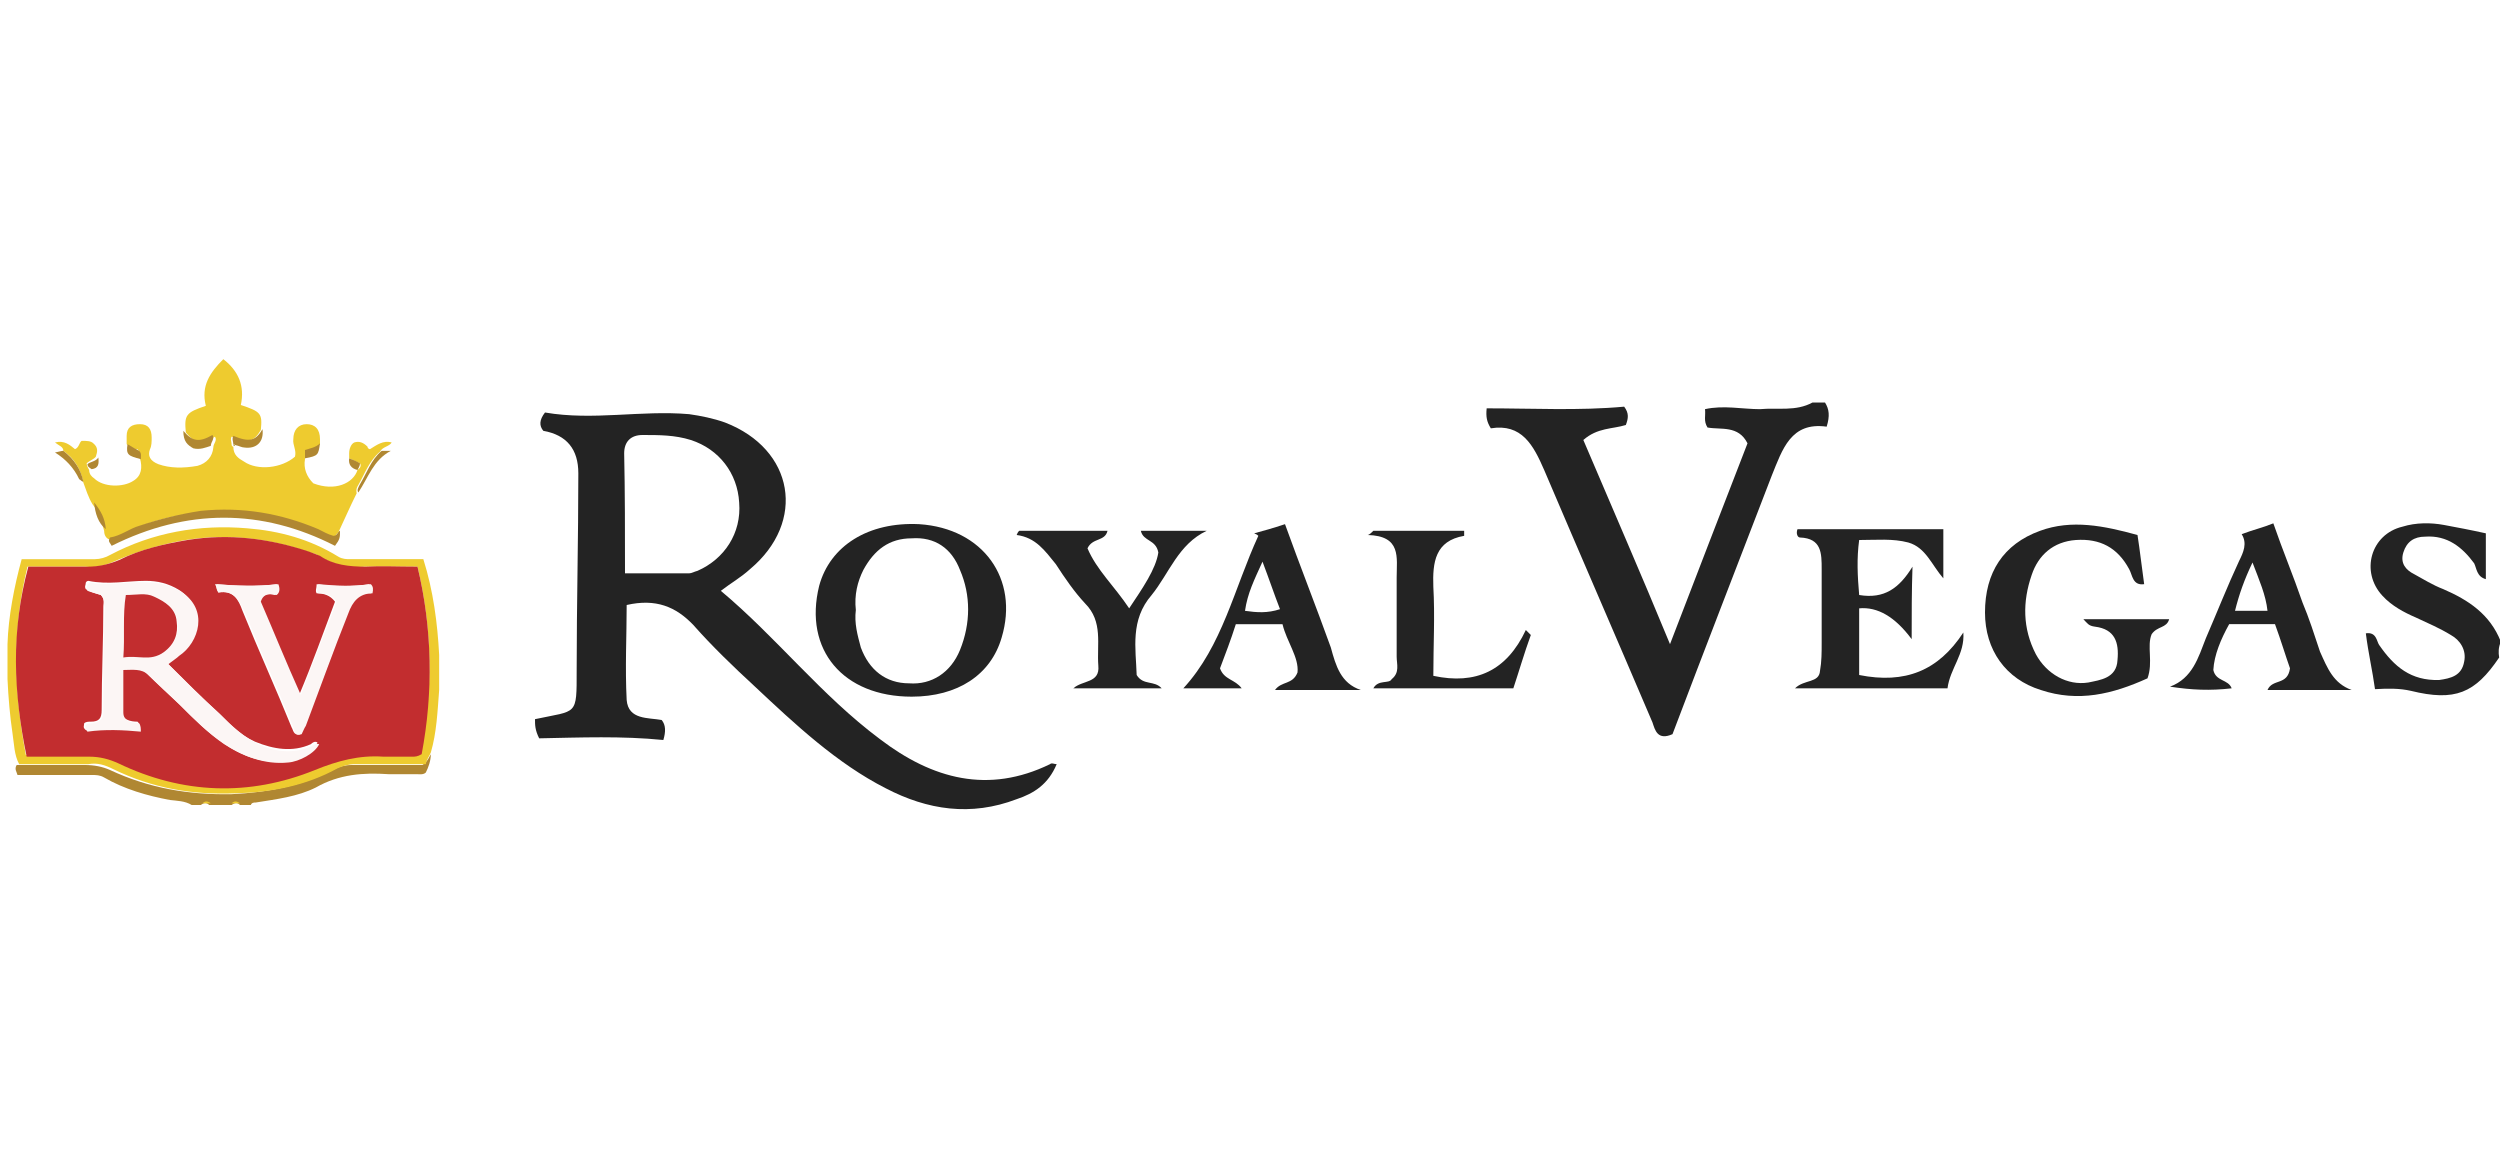 <?xml version="1.0" encoding="UTF-8"?> <svg xmlns="http://www.w3.org/2000/svg" xmlns:xlink="http://www.w3.org/1999/xlink" version="1.1" x="0px" y="0px" viewBox="0 0 300 140" style="enable-background:new 0 0 300 140;" xml:space="preserve"> <style type="text/css"> .st0{fill:#FFFFFF;} .st1{clip-path:url(#SVGID_4_);} .st2{fill:#2A9E43;} .st3{fill:#64BEA4;} .st4{fill:#756746;} .st5{fill:#0B090A;} .st6{fill:#1C3123;} .st7{fill:#0B6544;} .st8{fill:#F6D658;} .st9{fill:#069870;} .st10{fill:#B99280;} .st11{fill:#ECBB33;} .st12{fill:#C6C6C6;} .st13{fill:#F4C4AF;} .st14{display:none;fill:#FFFFFF;} .st15{fill:#052433;} .st16{fill:#042332;} .st17{fill:#062534;} .st18{fill:#F2F3F4;} .st19{fill:#0238A3;} .st20{fill:#C6172C;} .st21{fill:#C79F49;} .st22{fill:#0F0F0F;} .st23{fill:#FAFAFA;} .st24{fill:#09815B;} .st25{fill:#41B389;} .st26{fill:#0A805B;} .st27{fill:#41B188;} .st28{fill:#42B58B;} .st29{fill:#08805A;} .st30{fill:#41B289;} .st31{fill:#368F72;} .st32{fill:#408E74;} .st33{fill:#24674F;} .st34{fill:#F5F6F5;} .st35{fill:#094167;} .st36{fill:#053E65;} .st37{fill:#043D65;} .st38{fill:#167BBC;} .st39{fill:#197CBD;} .st40{fill:#446E88;} .st41{fill:#4E768F;} .st42{fill:#B3C4D0;} .st43{fill:#3A6782;} .st44{fill:#E5EDF4;} .st45{fill:#E5ECF1;} .st46{fill:#F9F9F9;} .st47{fill:#DEDEDE;} .st48{fill:#CDCDCD;} .st49{fill:#CCC0A3;} .st50{fill:#D4A223;} .st51{fill:#F6BF32;} .st52{fill:#F4BE32;} .st53{fill:#FAC42C;} .st54{fill:#E2B32A;} .st55{fill:#E3BF5B;} .st56{fill:#D8D8D8;} .st57{fill:#F5F4F2;} .st58{fill:#025FC9;} .st59{fill:#2C4980;} .st60{fill:#1E3F7D;} .st61{fill:#0F3778;} .st62{fill:#003277;} .st63{fill:#193C7B;} .st64{fill:#E8E8EA;} .st65{fill:#D2D7E1;} .st66{fill:#E1E4EB;} .st67{fill:#345386;} .st68{fill:#94A0BB;} .st69{fill:#E0E0E0;} .st70{fill:#EDEDED;} .st71{fill:#363636;} .st72{fill:#3A3A3A;} .st73{fill:#484849;} .st74{fill:#666769;} .st75{fill:#DBDFE7;} .st76{fill:#5C5D5E;} .st77{fill:#EAEAEC;} .st78{fill:#E6E6E6;} .st79{fill:#E3E3E3;} .st80{fill:#6F7072;} .st81{fill:#232323;} .st82{fill:#252525;} .st83{fill:#FB9705;} .st84{fill:#FB9807;} .st85{fill:#262626;} .st86{fill:#FB9806;} .st87{fill:#0AEA8C;} .st88{fill:#010101;} .st89{fill:#F2F2E9;} .st90{fill:#E80239;} .st91{fill:#E80138;} .st92{fill:#F6181A;} .st93{fill:#0E0E0E;} .st94{fill:#535353;} .st95{fill:#BCBCC1;} .st96{fill:#944296;} .st97{fill:#060606;} .st98{fill:#A3C413;} .st99{fill:#020202;} .st100{fill:#050505;} .st101{fill:#040404;} .st102{fill:#E7E7E7;} .st103{fill:#E56420;} .st104{fill:#E5641F;} .st105{fill:#E56520;} .st106{fill:#12395D;} .st107{fill:#E56521;} .st108{fill:#212220;} .st109{fill:#20211F;} .st110{fill:#FB3A02;} .st111{fill:#050F30;} .st112{fill:#0A1334;} .st113{fill:#FBCA05;} .st114{fill:#00001B;} .st115{fill:#047968;} .st116{fill:#E91D25;} .st117{fill:#E91C25;} .st118{fill:#E91D26;} .st119{fill:#E6BEBD;} .st120{fill:#EDCBC7;} .st121{fill:#E2BCBA;} .st122{fill:#084821;} .st123{fill:#04D147;} .st124{fill:#01451A;} .st125{fill:#E8EC02;} .st126{fill:#030303;} .st127{fill:#019AFB;} .st128{fill:#0399F9;} .st129{fill:#080D0B;} .st130{fill:#00B5B5;} .st131{fill:#EEB038;} .st132{fill:#040C0C;} .st133{fill:#8CD001;} .st134{fill:#030302;} .st135{fill:#FAD300;} .st136{fill:#E78C20;} .st137{fill:#F0D521;} .st138{fill:#FA3142;} .st139{fill:#FA3445;} .st140{fill:#040303;} .st141{fill:#050404;} .st142{fill:#DD7122;} .st143{fill:#0AFBD4;} .st144{fill:#0D0D0D;} .st145{fill:#232A37;} .st146{fill:#03AB44;} .st147{fill:#EDF6F1;} .st148{fill:#EDF7F1;} .st149{fill:#75CF95;} .st150{fill:#67CB8B;} .st151{fill:#62C988;} .st152{fill:#64CA89;} .st153{fill:#F18092;} .st154{fill:#0C0C0C;} .st155{fill:#0B0B0B;} .st156{fill:#141414;} .st157{fill:#101010;} .st158{fill:#393939;} .st159{fill:#E8173C;} .st160{fill:#1F1F1F;} .st161{fill:#080808;} .st162{fill:#222222;} .st163{fill:#161616;} .st164{fill:#151515;} .st165{fill:#313131;} .st166{fill:#2E2E2E;} .st167{fill:#DF1919;} .st168{fill:#F9080F;} .st169{fill:#F9060E;} .st170{fill:#F16469;} .st171{fill:#F14F04;} .st172{fill:#090909;} .st173{fill:#FB5012;} .st174{fill:#FB5114;} .st175{fill:#06AEDC;} .st176{fill:#9D408E;} .st177{fill:#FB5418;} .st178{fill:#FB6B39;} .st179{fill:#D48A78;} .st180{fill:#37B0DC;} .st181{fill:#47B23E;} .st182{fill:#61BA51;} .st183{fill:#97C73F;} .st184{fill:#67BD33;} .st185{fill:#FAA670;} .st186{fill:#C180B4;} .st187{fill:#AE5FA0;} .st188{fill:#9191C3;} .st189{fill:#A6B690;} .st190{fill:#FB8051;} .st191{fill:#5DBEE2;} .st192{fill:#B3A6CD;} .st193{fill:#9EAB7E;} .st194{fill:#7FC9E7;} .st195{fill:#90CB7A;} .st196{fill:#B6D157;} .st197{fill:#D49EC5;} .st198{fill:#CCDD7F;} .st199{fill:#6DC1E3;} .st200{fill:#242423;} .st201{fill:#39BD02;} .st202{fill:#4BFB02;} .st203{fill:#4CFB03;} .st204{fill:#232321;} .st205{fill:#252523;} .st206{fill:#222220;} .st207{fill:#282826;} .st208{fill:#262624;} .st209{fill:#2A2A29;} .st210{fill:#1D1D1B;} .st211{fill:#EBEBEB;} .st212{fill:#D9D9D9;} .st213{fill:#434242;} .st214{fill:#3E3D3D;} .st215{fill:#3C3B3B;} .st216{fill:#3D3D3D;} .st217{fill:#3F3F3F;} .st218{fill:#3D3C3C;} .st219{fill:#403F3F;} .st220{fill:#414040;} .st221{fill:#E2C780;} .st222{fill:#676767;} .st223{fill:#D4B775;} .st224{fill:#8E7541;} .st225{fill:#BBBBBB;} .st226{fill:#A98E55;} .st227{fill:#BEBEBE;} .st228{fill:#CBAD6E;} .st229{fill:#6F6F6F;} .st230{fill:#858585;} .st231{fill:#B6B6B6;} .st232{fill:#7E7E7E;} .st233{fill:#7A6235;} .st234{fill:#B4985F;} .st235{fill:#C3C4C4;} .st236{fill:#C0A46D;} .st237{fill:#A5A6A6;} .st238{fill:#B1955C;} .st239{fill:#D6BD7F;} .st240{fill:#8D8D8D;} .st241{fill:#969696;} .st242{fill:#D8BD73;} .st243{fill:#DFC57C;} .st244{fill:#5F4516;} .st245{fill:#9A8048;} .st246{fill:#B39F71;} .st247{fill:#585858;} .st248{fill:#482B1B;} .st249{fill:#706059;} .st250{fill:#F1EFED;} .st251{fill:#ECEBEA;} .st252{fill:#A06C43;} .st253{fill:#C98B55;} .st254{fill:#594034;} .st255{fill:#7B4A33;} .st256{fill:#90501E;} .st257{fill:#291915;} .st258{fill:#C49872;} .st259{fill:#E5B27D;} .st260{fill:#BB7033;} .st261{fill:#B47A4F;} .st262{fill:#0F0D0A;} .st263{fill:#A29286;} .st264{fill:#D6A572;} .st265{fill:#C08051;} .st266{fill:#20100E;} .st267{fill:#D87626;} .st268{fill:#713A20;} .st269{fill:#A98874;} .st270{fill:#EEEDEC;} .st271{fill:#E9E6E5;} .st272{fill:#056099;} .st273{fill:#07619A;} .st274{fill:#0D659C;} .st275{fill:#F9AC08;} .st276{fill:#F87D08;} .st277{fill:#EA3E0C;} .st278{fill:#F99205;} .st279{fill:#41AC30;} .st280{fill:#41AC2F;} .st281{fill:#424243;} .st282{fill:#444445;} .st283{fill:#ABDAA4;} .st284{fill:#40AC2E;} .st285{fill:#464647;} .st286{fill:#44AD33;} .st287{fill:#534A4F;} .st288{fill:#584F54;} .st289{fill:#C8C6C7;} .st290{fill:#50474C;} .st291{fill:#544B50;} .st292{fill:#DDDDDD;} .st293{fill:#0A0C08;} .st294{fill:#080905;} .st295{fill:#0D0F0B;} .st296{fill:#161716;} .st297{fill:#15805F;} .st298{fill:#FFE119;} .st299{fill:#00CB9F;} .st300{fill:#01CC9F;} .st301{fill:#1C1C1C;} .st302{fill:#1A1A1A;} .st303{fill:#0D3C2F;} .st304{fill:#1A473C;} .st305{fill:#104335;} .st306{fill:#0C3229;} .st307{fill:#0A372B;} .st308{fill:#EBF5F4;} .st309{fill:#1A3D35;} .st310{fill:#274B40;} .st311{fill:#F5E599;} .st312{fill:#D9D09A;} .st313{fill:#4C6D64;} .st314{fill:#13392F;} .st315{fill:#F8F6DE;} .st316{fill:#51776D;} .st317{fill:#769088;} .st318{fill:#D5E9E5;} .st319{fill:#1D5044;} .st320{fill:#D4E7E0;} .st321{fill:#F1EEB8;} .st322{fill:#D2C883;} .st323{fill:#B2D1C9;} .st324{fill:#E4C459;} .st325{fill:#E8BE42;} .st326{fill:#D4C472;} .st327{fill:#08DEAF;} .st328{fill:#070707;} .st329{fill:#025E98;} .st330{fill:#0A0D0D;} .st331{fill:#9E2125;} .st332{fill:#0D0F0F;} .st333{fill:#FB6703;} .st334{fill:#90CE45;} .st335{fill:#108038;} .st336{fill:#078A36;} .st337{fill:#852EFB;} .st338{fill:#101824;} .st339{fill:#7671FB;} .st340{fill:#5DBDFB;} .st341{fill:#8BF53D;} .st342{fill:#75CC30;} .st343{fill:#76B928;} .st344{fill:#F0F9E4;} .st345{fill:#FA5555;} .st346{fill:#FB0202;} .st347{fill:#33D61D;} .st348{clip-path:url(#SVGID_6_);} .st349{fill:#C2D3FA;} .st350{fill:#6C9AF0;} .st351{fill:#9DBCF5;} .st352{fill:#5489EE;} .st353{fill:#79A2F2;} .st354{fill:#AA7E15;} .st355{fill:#CDB476;} .st356{fill:#DF0436;} .st357{fill:#04AC12;} .st358{fill:#36424A;} .st359{fill:#306606;} .st360{fill:#396F0C;} .st361{fill:#7CB130;} .st362{fill:#171716;} .st363{fill:#73A62F;} .st364{fill:#3F750E;} .st365{fill:#161714;} .st366{fill:#181916;} .st367{fill:#171815;} .st368{fill:#77AC2E;} .st369{fill:#74A92D;} .st370{fill:#85B638;} .st371{fill:#55891C;} .st372{fill:#629822;} .st373{fill:#689E27;} .st374{fill:#487C14;} .st375{fill:#4B8114;} .st376{fill:#5B911E;} .st377{fill:#5E9520;} .st378{fill:#4D8316;} .st379{fill:#4E801C;} .st380{fill:#427020;} .st381{fill:#75A63B;} .st382{fill:#F0F3ED;} .st383{fill:#EFF2EC;} .st384{fill:#699C2C;} .st385{fill:#8DAF5F;} .st386{fill:#5F9226;} .st387{fill:#D32E3C;} .st388{fill:#FE6B09;} .st389{fill:#0A0A0A;} .st390{fill:#011346;} .st391{fill-rule:evenodd;clip-rule:evenodd;fill:#282828;} .st392{fill-rule:evenodd;clip-rule:evenodd;fill:#85A603;} .st393{fill:#85A603;} .st394{fill:#272753;} .st395{fill:#87879F;} .st396{fill:#020134;} .st397{fill:#FEFEFF;} .st398{fill:#FE277E;} .st399{fill:#FBFBFC;} .st400{fill:#FDFDFE;} .st401{fill:#FAFAFB;} .st402{fill:#FEFEFE;} .st403{fill:#FFFEFF;} .st404{fill:#FFFDFE;} .st405{fill:#FFFEFE;} .st406{fill:#080839;} .st407{fill:#09093A;} .st408{fill:#FF2A80;} .st409{fill:#FF2A81;} .st410{fill:#FF2980;} .st411{fill:url(#SVGID_7_);} .st412{fill:#E43802;} .st413{fill:url(#SVGID_8_);} .st414{fill:url(#SVGID_9_);} .st415{fill-rule:evenodd;clip-rule:evenodd;fill:#FFFFFF;filter:url(#Adobe_OpacityMaskFilter);} .st416{mask:url(#a_2_);} .st417{fill-rule:evenodd;clip-rule:evenodd;fill:#E41D32;} .st418{fill:#FFB900;} .st419{fill:#C51518;} .st420{fill:#991015;} .st421{fill:#03090B;} .st422{fill:#F8CD00;} .st423{fill:#ED1B30;} .st424{fill:#ED1C24;} .st425{fill:#0083DB;} .st426{fill:#FDE021;} .st427{fill:#E30421;} .st428{fill:#39F56A;} .st429{fill:#001A5B;} .st430{fill:#E02030;} .st431{fill:#41CC00;} .st432{fill-rule:evenodd;clip-rule:evenodd;fill:#FF761F;} .st433{fill-rule:evenodd;clip-rule:evenodd;fill:#F45E0B;} .st434{fill-rule:evenodd;clip-rule:evenodd;fill:#FF6404;} .st435{fill:#EC0000;} .st436{fill:#231F20;} .st437{fill:#23934A;} .st438{fill:#FFE418;} .st439{fill:#0A6008;} .st440{fill:#FF1300;} .st441{fill:#AB9471;} .st442{fill:#122A53;} .st443{fill:#FDB61B;} .st444{fill:#D60000;} .st445{fill-rule:evenodd;clip-rule:evenodd;fill:#44B6E5;} .st446{fill-rule:evenodd;clip-rule:evenodd;} .st447{fill-rule:evenodd;clip-rule:evenodd;fill:url(#logo_1_);} .st448{fill:#3C0098;} .st449{fill:#61B510;} .st450{fill:#F7760D;} .st451{fill:#0078FF;} .st452{fill:url(#SVGID_10_);} .st453{opacity:0.27;fill:#030303;enable-background:new ;} .st454{fill:#F7F4F1;} .st455{fill:#FFCA05;} .st456{fill:#1D1E1B;} .st457{opacity:0.5;fill:url(#SVGID_11_);enable-background:new ;} .st458{fill:url(#SVGID_12_);} .st459{fill:#F09021;} .st460{opacity:0.5;fill:url(#SVGID_13_);enable-background:new ;} .st461{opacity:0.5;fill:url(#SVGID_14_);enable-background:new ;} .st462{fill:#FFDF00;stroke:#FFDF00;stroke-width:1.5;stroke-miterlimit:10;} .st463{fill:#652B80;} .st464{opacity:0.5;fill:url(#SVGID_15_);enable-background:new ;} .st465{fill:#EB0143;} .st466{fill:#00A1E7;} .st467{fill:#43CC3C;} .st468{fill:#4172C1;} .st469{fill:#E8490D;} .st470{fill:url(#SVGID_16_);} .st471{fill:url(#SVGID_17_);} .st472{fill-rule:evenodd;clip-rule:evenodd;fill:#FF5500;} .st473{fill:url(#SVGID_18_);} .st474{fill:url(#SVGID_19_);} .st475{fill:url(#SVGID_20_);} .st476{fill:#353535;} .st477{fill:url(#SVGID_21_);} .st478{fill:#E51A44;} .st479{fill:#100F0D;} .st480{fill:#D70A0A;} .st481{fill:#212121;} .st482{fill:#B80320;} .st483{fill:#FF6700;} .st484{fill-rule:evenodd;clip-rule:evenodd;fill:#FF6700;} .st485{fill:#EC5F28;} .st486{clip-path:url(#SVGID_25_);} .st487{fill:#EB282C;} .st488{fill:#141412;} .st489{clip-path:url(#SVGID_27_);} .st490{fill:#776B39;} .st491{fill:#EA6936;} .st492{fill:none;} .st493{fill:#4D8C2F;} .st494{fill:#CE1432;} .st495{fill:#8D827A;} .st496{fill:#D80D83;} .st497{fill:#E53025;} .st498{fill:#FD0B2F;} .st499{filter:url(#Adobe_OpacityMaskFilter_1_);} .st500{fill-rule:evenodd;clip-rule:evenodd;fill:#FFFFFF;} .st501{mask:url(#mask-2_2_);} .st502{fill-rule:evenodd;clip-rule:evenodd;fill:url(#path-4_2_);} .st503{fill-rule:evenodd;clip-rule:evenodd;fill:#FEFEFE;} .st504{fill-rule:evenodd;clip-rule:evenodd;fill:#DC3C34;} .st505{clip-path:url(#SVGID_29_);} .st506{fill:#F6D748;} .st507{fill:#F8D849;} .st508{fill:#00B5A6;} .st509{fill:#FF9B00;} .st510{fill:#FDFFFF;} .st511{fill:#C62026;} .st512{fill:#F73534;} .st513{fill:#00265A;} .st514{fill:url(#SVGID_30_);stroke:#FFFFFF;stroke-width:2.301;} .st515{fill:#E1001A;} .st516{fill:#A70000;} .st517{opacity:0.9;fill:#3AAA35;enable-background:new ;} .st518{fill:#3AAA35;} .st519{opacity:0.6;fill:#3AAA35;enable-background:new ;} .st520{opacity:0.8;fill:#3AAA35;enable-background:new ;} .st521{fill:url(#SVGID_31_);} .st522{fill:url(#SVGID_32_);} .st523{fill:url(#SVGID_33_);} .st524{fill:#27238F;} .st525{fill:#262990;} .st526{fill:#29258E;} .st527{fill:#312D92;} .st528{fill:#2A2C8F;} .st529{fill:#25278D;} .st530{fill:#2B2D8F;} .st531{fill:#04A5EA;} .st532{fill:#04A5EC;} .st533{fill:#080708;} .st534{fill:#FB6426;} .st535{fill:#FB6528;} .st536{fill:#4887C7;} .st537{fill:#3C3D3D;} .st538{fill:#197153;} .st539{fill:#36CC36;} .st540{fill:#166F52;} .st541{fill:#38CC38;} .st542{fill:#244764;} .st543{fill:#00ABBE;} .st544{fill:#FFC400;} .st545{fill:#333333;} .st546{fill:#05183F;} .st547{fill:#02163D;} .st548{fill:url(#SVGID_34_);} .st549{fill:url(#SVGID_35_);} .st550{fill:url(#SVGID_36_);} .st551{fill:#F5F6F7;} .st552{fill:url(#SVGID_37_);} .st553{fill:url(#SVGID_38_);} .st554{fill:url(#SVGID_39_);} .st555{fill:url(#SVGID_40_);} .st556{fill:url(#SVGID_41_);} .st557{fill:url(#SVGID_42_);} .st558{fill:url(#SVGID_43_);} .st559{fill:url(#SVGID_44_);} .st560{fill:url(#SVGID_45_);} .st561{fill:url(#SVGID_46_);} .st562{fill:#0D0B38;} .st563{fill:#278CCF;} .st564{fill:#053D63;} .st565{fill:#F5F800;} .st566{clip-path:url(#SVGID_48_);} .st567{fill:#C6CF02;} .st568{fill:url(#path46_1_);} .st569{clip-path:url(#SVGID_50_);} .st570{fill:#00482F;} .st571{fill:#C6CD00;} .st572{fill:url(#path86_1_);} .st573{clip-path:url(#SVGID_52_);} .st574{fill:url(#path154_1_);} .st575{clip-path:url(#SVGID_54_);} .st576{fill:url(#path198_1_);} .st577{clip-path:url(#SVGID_56_);} .st578{fill:#09FB02;} .st579{fill:#393937;} .st580{fill:#EB6708;} .st581{clip-path:url(#SVGID_58_);} .st582{fill:#F5FF00;} .st583{clip-path:url(#SVGID_60_);} .st584{fill:#0D161B;} .st585{fill:#FDE201;} .st586{fill:#FDE102;} .st587{fill:#D65A57;} .st588{fill:#487E65;} .st589{fill:#FDD31C;} .st590{fill:#233562;} .st591{fill:#FF6600;} .st592{filter:url(#Adobe_OpacityMaskFilter_2_);} .st593{mask:url(#mask-2_1_);fill-rule:evenodd;clip-rule:evenodd;fill:#FFCB03;} .st594{fill-rule:evenodd;clip-rule:evenodd;fill:#FFCB03;} .st595{fill:#173A86;} .st596{clip-path:url(#SVGID_62_);} .st597{fill:#0D1B26;} .st598{clip-path:url(#SVGID_64_);} .st599{clip-path:url(#SVGID_66_);} .st600{clip-path:url(#SVGID_68_);} .st601{fill:#0E4260;} .st602{fill:#F6891F;} .st603{fill:#FAB615;} .st604{fill:#D20A1C;} .st605{fill:#192E54;} .st606{fill:none;stroke:#5D9D36;stroke-width:0.265;} .st607{fill:#E22118;} .st608{fill:#00643A;} .st609{fill:#B9D531;} .st610{fill:#4B565C;} .st611{fill:#E96105;} .st612{fill:#FD7D04;} .st613{fill:url(#SVGID_69_);} .st614{fill:none;stroke:#EFBD88;stroke-width:1.007;} .st615{fill:#BE0000;} .st616{fill:#001F5F;} .st617{fill:#79B7DF;} .st618{fill:#DE7B11;} .st619{fill:#5479CF;} .st620{fill:#FF5500;} .st621{fill:#B22429;} .st622{fill-rule:evenodd;clip-rule:evenodd;fill:#04C490;} .st623{fill-rule:evenodd;clip-rule:evenodd;fill:#232323;} .st624{fill:#620D18;} .st625{fill:url(#SVGID_70_);} .st626{fill:#550C0D;} .st627{fill:#4A060F;} .st628{fill:#4F080E;} .st629{fill:#4D050C;} .st630{fill:#4E050D;} .st631{fill:#741B07;} .st632{fill:#781C06;} .st633{fill:#550A13;} .st634{fill:#B0700F;} .st635{fill:#F1BB22;} .st636{fill:#631406;} .st637{fill:#5C0B14;} .st638{fill:#4B0810;} .st639{fill:#861E02;} .st640{fill:#5C0F16;} .st641{fill:#76270C;} .st642{fill:#802A20;} .st643{fill:#661C14;} .st644{fill:#AC6A1D;} .st645{fill:#671302;} .st646{fill:#4E110B;} .st647{fill:#601700;} .st648{fill:#863B08;} .st649{fill:#F8DC25;} .st650{fill:#5C0D02;} .st651{fill:#713108;} .st652{fill:#691604;} .st653{fill:#520A00;} .st654{fill:#551506;} .st655{fill:#541401;} .st656{fill:#9C5319;} .st657{fill:#6A1507;} .st658{fill:#4F0910;} .st659{fill:#430C02;} .st660{fill:#5B0C12;} .st661{fill:url(#SVGID_71_);} .st662{fill:url(#SVGID_72_);} .st663{fill:url(#SVGID_73_);} .st664{fill:url(#SVGID_74_);} .st665{fill:url(#SVGID_75_);} .st666{fill:#731D06;} .st667{fill:#8E2608;} .st668{fill:#972D0A;} .st669{fill:#A03C13;} .st670{fill:#8D280B;} .st671{fill:#9A3709;} .st672{fill:#9E330A;} .st673{fill:#A43A10;} .st674{fill:#9C320D;} .st675{fill:#B45118;} .st676{fill:#A63C0F;} .st677{fill:#A43D0C;} .st678{fill:#C4621B;} .st679{fill:#DE9341;} .st680{fill:#D88333;} .st681{fill:#CB671F;} .st682{fill:#F6BF75;} .st683{fill:#D8863D;} .st684{fill:#BE5C1D;} .st685{fill:#AE4008;} .st686{fill:#F8C480;} .st687{fill:#E09A4C;} .st688{fill:#F1A755;} .st689{fill:#F0B66B;} .st690{fill:#B9571E;} .st691{fill:#D37E21;} .st692{fill:#E8A95E;} .st693{fill:#EC9B30;} .st694{fill:#B54F18;} .st695{fill:#FBB757;} .st696{fill:#962E07;} .st697{fill:#CF7D2A;} .st698{fill:#A9492B;} .st699{fill:#DA7F3F;} .st700{fill:#FCC27E;} .st701{fill:#D17425;} .st702{fill:#AA4817;} .st703{fill:#A23708;} .st704{fill:#AD430C;} .st705{fill:#C05A11;} .st706{fill:#B14B12;} .st707{fill:#A33A07;} .st708{fill:#CD6C16;} .st709{fill:#CB6E28;} .st710{fill:#F6C070;} .st711{fill:#F1AF66;} .st712{fill:#E7A754;} .st713{fill:#F4B867;} .st714{fill:#FED79B;} .st715{fill:#FECF77;} .st716{fill:#F9B754;} .st717{fill:#F5B965;} .st718{fill:#B74403;} .st719{fill:#FBB23B;} .st720{fill:#EA9F32;} .st721{fill:#E38F21;} .st722{fill:#C46205;} .st723{fill:#D06C15;} .st724{fill:#AD4009;} .st725{fill:#CC7614;} .st726{fill:#ED9721;} .st727{fill:#903D09;} .st728{fill:#8D2D08;} .st729{fill:#852C07;} .st730{fill:#BB5411;} .st731{fill:#CC661A;} .st732{fill:#B54E09;} .st733{fill:#CB6311;} .st734{fill:#CC6E1E;} .st735{fill:#C25A13;} .st736{fill:#A4390B;} .st737{fill:#A03809;} .st738{fill:#C8681E;} .st739{fill:#B14A0B;} .st740{fill:#DD7D18;} .st741{fill:#FAD37F;} .st742{fill:#F9C075;} .st743{fill:#B74B0A;} .st744{fill:#FDC370;} .st745{fill:#C46A19;} .st746{fill:#FDD780;} .st747{fill:#F4BC66;} .st748{fill:#EEB156;} .st749{fill:#C47121;} .st750{fill:#E8AC55;} .st751{fill:#E5A445;} .st752{fill:#EAA141;} .st753{fill:#E5912D;} .st754{fill:#F4B350;} .st755{fill:#DE9434;} .st756{fill:#CA6E10;} .st757{fill:#D67E19;} .st758{fill:#D77017;} .st759{fill:#CF6615;} .st760{fill:#E28934;} .st761{fill:#E27E1A;} .st762{fill:#BD510C;} .st763{fill:#E89530;} .st764{fill:#611500;} .st765{fill:#C66215;} .st766{fill:#DD953E;} .st767{fill:#D56D16;} .st768{fill:#E2841E;} .st769{fill:#D57F2B;} .st770{fill:#E3811C;} .st771{fill:#DB8026;} .st772{fill:#C86511;} .st773{fill:#C4630D;} .st774{fill:#CA6A17;} .st775{fill:#B85205;} .st776{fill:#DA8223;} .st777{fill:#BA4D08;} .st778{fill:#B14306;} .st779{fill:#FAC36B;} .st780{fill:#FCCE78;} .st781{fill:#BE6318;} .st782{fill:#F7BA5F;} .st783{fill:#FED377;} .st784{fill:#EDA948;} .st785{fill:#FEDA81;} .st786{fill:#F5C068;} .st787{fill:#BD5910;} .st788{fill:#B55102;} .st789{fill:#C05C0D;} .st790{fill:#D9810E;} .st791{fill:#DF963C;} .st792{fill:#C9802D;} .st793{fill:#D7882C;} .st794{fill:#FBC869;} .st795{fill:#C5690D;} .st796{fill:#E2811F;} .st797{fill:#EA9526;} .st798{fill:#D8862B;} .st799{fill:#B75108;} .st800{fill:#CC7927;} .st801{fill:#FED271;} .st802{fill:#F5BF61;} .st803{fill:#C56010;} .st804{fill:#F7DC6A;} .st805{fill:#EFB950;} .st806{fill:#D67320;} .st807{fill:#FBEC80;} .st808{fill:#F5D35C;} .st809{fill:#ECC67F;} .st810{fill:#D49869;} .st811{fill:#A54F0A;} .st812{fill:#AB5503;} .st813{fill:#9A4806;} .st814{fill:#6A2700;} .st815{fill:#661D00;} .st816{fill:#FCD737;} .st817{fill:#EFB342;} .st818{fill:#CB6305;} .st819{fill:#E79F15;} .st820{fill:#EAA42B;} .st821{fill:#671902;} .st822{fill:#D48119;} .st823{fill:#E9BF2E;} .st824{fill:#FBEA58;} .st825{fill:#CF8B09;} .st826{fill:#F5D443;} .st827{fill:#B95207;} .st828{fill:#D7720F;} .st829{fill:#F2991A;} .st830{fill:#F0D245;} .st831{fill:#FBE954;} .st832{fill:#A05808;} .st833{fill:#F8DD44;} .st834{fill:#C46F05;} .st835{fill:#FBE34D;} .st836{fill:#F4CB34;} .st837{fill:#853D14;} .st838{fill:#EBC026;} .st839{fill:#FDF169;} .st840{fill:#ECB533;} .st841{fill:#DDAD4E;} .st842{fill:#8A2F01;} .st843{fill:#460C00;} .st844{fill:#BF6604;} .st845{fill:#B86706;} .st846{fill:#8E2904;} .st847{fill:#D37E09;} .st848{fill:#EBB33A;} .st849{fill:#E9A711;} .st850{fill:#BC5C04;} .st851{fill:#FEF983;} .st852{fill:#FDE859;} .st853{fill:#B65A00;} .st854{fill:#AC4305;} .st855{fill:#6D2101;} .st856{fill:#923E01;} .st857{fill:#FCEA4F;} .st858{fill:#FAD334;} .st859{fill:#FBD646;} .st860{fill:#9F4501;} .st861{fill:#842A00;} .st862{fill:#832D02;} .st863{fill:#FDF97B;} .st864{fill:#E9AB0C;} .st865{fill:#D59D09;} .st866{fill:#FDF781;} .st867{fill:#F9E13E;} .st868{fill:#A73C04;} .st869{fill:#C86309;} .st870{fill:#B24A04;} .st871{fill:#DF9915;} .st872{fill:#F1C731;} .st873{fill:#BC4F01;} .st874{fill:#BE7901;} .st875{fill:#E3A313;} .st876{fill:#F8F46D;} .st877{fill:#E8AE21;} .st878{fill:#7C3001;} .st879{fill:#EAB619;} .st880{fill:#FBFA7C;} .st881{fill:#FAE753;} .st882{fill:#FDED47;} .st883{fill:#601701;} .st884{fill:#A23E03;} .st885{fill:#BA5807;} .st886{fill:#4F1200;} .st887{fill:#D1860C;} .st888{fill:#F0BF2B;} .st889{fill:#A54302;} .st890{fill:#E99F17;} .st891{fill:#FBE34F;} .st892{fill:#D88907;} .st893{fill:#712001;} .st894{fill:#FEF770;} .st895{fill:#D1800A;} .st896{fill:#FBFCA7;} .st897{fill:#D67A0E;} .st898{fill:#FCFB54;} .st899{fill:#F8DD42;} .st900{fill:#FBCF2F;} .st901{fill:#FEE188;} .st902{fill:#C36418;} .st903{fill:#FCD675;} .st904{fill:#D98E3B;} .st905{fill:#DDA34E;} .st906{fill:#D37B13;} .st907{fill:#E3A04D;} .st908{fill:#CC7315;} .st909{fill:#E3993A;} .st910{fill:#FED682;} .st911{fill:#F0AB4F;} .st912{fill:#FBC369;} .st913{fill:#E7AA53;} .st914{fill:#D58638;} .st915{fill:#D18432;} .st916{fill:#4B060F;} .st917{fill:#4B060E;} .st918{fill:#4C060E;} .st919{fill:#4F070E;} .st920{fill:#5F1212;} .st921{fill:#781522;} .st922{fill:#5E1516;} .st923{fill:#A45F40;} .st924{fill:#B77161;} .st925{fill:url(#SVGID_76_);} .st926{fill:#C97F6D;} .st927{fill:#580B11;} .st928{fill:#600C16;} .st929{fill:#5B0C14;} .st930{fill:#A55E45;} .st931{fill:url(#SVGID_77_);} .st932{fill:#530A0F;} .st933{fill:url(#SVGID_78_);} .st934{fill:#65111B;} .st935{fill:url(#SVGID_79_);} .st936{fill:#560C0F;} .st937{fill:url(#SVGID_80_);} .st938{fill:url(#SVGID_81_);} .st939{fill:url(#SVGID_82_);} .st940{fill:#731823;} .st941{fill:url(#SVGID_83_);} .st942{fill:#5E0D13;} .st943{fill:url(#SVGID_84_);} .st944{fill:url(#SVGID_85_);} .st945{fill:#FDF0DD;} .st946{fill:url(#SVGID_86_);} .st947{fill:url(#SVGID_87_);} .st948{fill:url(#SVGID_88_);} .st949{fill:url(#SVGID_89_);} .st950{fill:#0B0704;} .st951{fill:#E06905;} .st952{fill:#DE6805;} .st953{fill:#DF6905;} .st954{fill:#452205;} .st955{fill:#1E0E02;} .st956{fill:#211002;} .st957{fill:#100801;} .st958{fill:#00F7AD;} .st959{fill:#00F8AD;} .st960{fill:#01F9AE;} .st961{fill:#00F6AC;} .st962{fill:#EA1C24;} .st963{fill:#FFCA34;} .st964{fill:#EC4444;} .st965{fill:#00A554;} .st966{fill:#F7CF1D;} .st967{fill:#FF0D36;} .st968{fill:#086DFF;} .st969{fill:#FF8217;} .st970{fill:#F90027;} .st971{fill:#FBC609;} .st972{fill:#17BBFF;} .st973{fill:#FF8C04;} .st974{fill:#DE1D00;} .st975{fill:#70C32A;} .st976{fill:#BC6B03;} .st977{fill:#118CBC;} .st978{fill:#549220;} .st979{fill:#A61600;} .st980{fill:#BE8924;} .st981{fill:#078095;} .st982{fill:#40A95B;} .st983{fill:#068095;} .st984{fill:#098096;} .st985{fill:#0A8196;} .st986{fill:#118499;} .st987{fill:#0C8297;} .st988{fill:#FAFBFB;} .st989{fill:#027B34;} .st990{fill:#057C37;} .st991{fill:#077D39;} .st992{fill:#CF2A34;} .st993{fill:#067D38;} .st994{fill:#D02D36;} .st995{fill:#087E39;} .st996{fill:#CF2C36;} .st997{fill:#5F5F5F;} .st998{fill:#5C5C5C;} .st999{fill:#555555;} .st1000{fill:#5A5A5A;} .st1001{fill:#575757;} .st1002{fill:#6B6B6B;} .st1003{fill:#666666;} .st1004{fill:#D8565E;} .st1005{fill:#DB656C;} .st1006{fill:#F5DCDD;} .st1007{fill:#FBC52F;} .st1008{fill:#2F2C2B;} .st1009{fill:#FBFBF9;} .st1010{fill:#CDAD64;} .st1011{fill:#CCAB5F;} .st1012{fill:#CCAC61;} .st1013{fill:#CEAE66;} .st1014{fill:#CCAC62;} .st1015{fill:#CCAB61;} .st1016{fill:#CBAB5F;} .st1017{fill:#CDAC62;} .st1018{fill:#D2B674;} .st1019{fill:#D1B370;} .st1020{fill:#D0B36F;} .st1021{fill:#D0B26E;} .st1022{fill:#D1B572;} .st1023{fill:#D7BE83;} .st1024{fill:#D5BB7F;} .st1025{fill:#CEAF68;} .st1026{fill:#E1CFA4;} .st1027{fill:#EEE5D0;} .st1028{fill:#E5D6B2;} .st1029{fill:#EBE1C6;} .st1030{fill:#E8DBBC;} .st1031{fill:#DECA9A;} .st1032{fill:#E7D8B6;} .st1033{fill:#F5F0E4;} .st1034{fill:#E3D3AC;} .st1035{fill:#FAF8F4;} .st1036{fill:#FFCB03;} .st1037{fill:#032454;} .st1038{fill:#CADB2D;} .st1039{fill:#242424;} .st1040{fill:#051525;} .st1041{fill:#F2A241;} .st1042{fill:#111111;} .st1043{fill:#FBCB00;} .st1044{fill:#CC463E;} .st1045{fill:#00239C;} .st1046{fill:#FF7800;} .st1047{opacity:0.15;} .st1048{fill:#EB080C;} .st1049{fill:#0E4A26;} .st1050{fill:#0BFF22;} .st1051{fill:#2D2A29;} .st1052{fill:#F18D1F;} .st1053{fill:#E68E27;} .st1054{fill:#E27F20;} .st1055{fill:#6E4A97;} .st1056{fill:#A06EA5;} .st1057{fill:#935293;} .st1058{fill:#FEED01;} .st1059{fill:#FEED02;} .st1060{fill:#FE6620;} .st1061{fill:#FE6720;} .st1062{fill:#FBB640;} .st1063{fill:#0F306C;} .st1064{fill:url(#SVGID_90_);} .st1065{fill:url(#SVGID_91_);} .st1066{fill:url(#SVGID_92_);} .st1067{fill:url(#SVGID_93_);} .st1068{fill:url(#SVGID_94_);} .st1069{fill:url(#SVGID_95_);} .st1070{fill:url(#SVGID_96_);} .st1071{fill:url(#SVGID_97_);} .st1072{fill:url(#SVGID_98_);} .st1073{fill:url(#SVGID_99_);} .st1074{fill:#FF4200;} .st1075{fill:#8F00FF;} .st1076{fill:#23262E;} .st1077{fill:#FE6703;} .st1078{fill:#FE6907;} .st1079{fill:#FE9963;} .st1080{fill:#FE6805;} .st1081{fill:#FE6705;} .st1082{fill:#FE6704;} .st1083{fill:#DF2025;} .st1084{fill:#222121;} .st1085{fill:#024A3E;} .st1086{fill:#01493D;} .st1087{fill:#EC1D35;} .st1088{fill:#FDFDFD;} .st1089{fill-rule:evenodd;clip-rule:evenodd;fill:#BB993F;} .st1090{fill:#1B69C1;} .st1091{fill:#F4992C;} .st1092{fill:#0067B8;} .st1093{fill:#422F86;} .st1094{fill:#F6EB16;} .st1095{fill-rule:evenodd;clip-rule:evenodd;fill:#222222;} .st1096{fill-rule:evenodd;clip-rule:evenodd;fill:#544BC9;} .st1097{fill-rule:evenodd;clip-rule:evenodd;fill:url(#SVGID_100_);fill-opacity:0.7;} .st1098{fill:url(#SVGID_101_);} .st1099{fill-rule:evenodd;clip-rule:evenodd;fill:#A44BC9;} .st1100{fill-rule:evenodd;clip-rule:evenodd;fill:url(#SVGID_102_);fill-opacity:0.7;} .st1101{fill:url(#SVGID_103_);} .st1102{fill:#AF0000;} .st1103{fill-rule:evenodd;clip-rule:evenodd;fill:#FFE000;} .st1104{fill:url(#SVGID_104_);} .st1105{fill:#C4C4C4;} .st1106{fill:url(#SVGID_105_);} .st1107{fill:url(#SVGID_106_);} .st1108{fill-rule:evenodd;clip-rule:evenodd;fill:#C4C4C4;} .st1109{fill-rule:evenodd;clip-rule:evenodd;fill:url(#SVGID_107_);} .st1110{fill:url(#SVGID_108_);} .st1111{opacity:0.9;} .st1112{opacity:0.9;fill:#FFFFFF;enable-background:new ;} .st1113{fill:#E93F3A;} .st1114{fill:#62B400;} .st1115{fill:#4C8C00;} .st1116{fill:#92E200;} .st1117{fill:#C6EA4B;} .st1118{fill:#D7FF96;} .st1119{fill:#FED402;} .st1120{fill:#BD6570;} .st1121{fill:#9CC9E7;} .st1122{fill:#BEDEF0;} .st1123{fill:#5B96C2;} .st1124{fill:#6FA9D3;} .st1125{fill:#528EBA;} .st1126{fill:#97C5E4;} .st1127{fill:#659FCA;} .st1128{fill:#B0D5EA;} .st1129{fill:#8C3B45;} .st1130{fill:#682933;} .st1131{fill:#5086AE;} .st1132{fill:#6F9DBE;} .st1133{fill:#DCADB7;} .st1134{fill:#A65058;} .st1135{fill:#D38790;} .st1136{clip-path:url(#SVGID_114_);} .st1137{clip-path:url(#SVGID_116_);} .st1138{fill:#FFFFFF;filter:url(#Adobe_OpacityMaskFilter_3_);} .st1139{mask:url(#mask0_756_7987_2_);} .st1140{fill:url(#SVGID_117_);} .st1141{fill:url(#SVGID_118_);} .st1142{fill:url(#SVGID_119_);} .st1143{fill:url(#SVGID_120_);} .st1144{fill:url(#SVGID_121_);} .st1145{fill:url(#SVGID_122_);} .st1146{fill:url(#SVGID_123_);} .st1147{fill:url(#SVGID_124_);} .st1148{fill:url(#SVGID_125_);} .st1149{fill:url(#SVGID_126_);} .st1150{fill:url(#SVGID_127_);} .st1151{fill:url(#SVGID_128_);} .st1152{fill:url(#SVGID_129_);} .st1153{fill:url(#SVGID_130_);} .st1154{fill:url(#SVGID_131_);} .st1155{fill:url(#SVGID_132_);} .st1156{fill:url(#SVGID_133_);} .st1157{fill:url(#SVGID_134_);} .st1158{fill:url(#SVGID_135_);} .st1159{fill:url(#SVGID_136_);} .st1160{opacity:0.994;fill-rule:evenodd;clip-rule:evenodd;fill:#5F2B1A;enable-background:new ;} .st1161{fill-rule:evenodd;clip-rule:evenodd;fill:#D78744;} .st1162{fill-rule:evenodd;clip-rule:evenodd;fill:#FDE99E;} .st1163{fill-rule:evenodd;clip-rule:evenodd;fill:#F1C468;} .st1164{fill-rule:evenodd;clip-rule:evenodd;fill:#EFBF60;} .st1165{fill-rule:evenodd;clip-rule:evenodd;fill:#F4CE75;} .st1166{fill-rule:evenodd;clip-rule:evenodd;fill:#D37C3D;} .st1167{fill-rule:evenodd;clip-rule:evenodd;fill:#F9DB88;} .st1168{fill-rule:evenodd;clip-rule:evenodd;fill:#FCE292;} .st1169{fill-rule:evenodd;clip-rule:evenodd;fill:#F9CC77;} .st1170{fill-rule:evenodd;clip-rule:evenodd;fill:#88391D;} .st1171{fill-rule:evenodd;clip-rule:evenodd;fill:#FEF69D;} .st1172{fill-rule:evenodd;clip-rule:evenodd;fill:#8D4223;} .st1173{fill-rule:evenodd;clip-rule:evenodd;fill:#7EE1C1;} .st1174{fill-rule:evenodd;clip-rule:evenodd;fill:#AB5C29;} .st1175{fill-rule:evenodd;clip-rule:evenodd;fill:#D48041;} .st1176{fill-rule:evenodd;clip-rule:evenodd;fill:#FCEDA8;} .st1177{fill-rule:evenodd;clip-rule:evenodd;fill:#FBEA97;} .st1178{fill-rule:evenodd;clip-rule:evenodd;fill:#D68442;} .st1179{fill-rule:evenodd;clip-rule:evenodd;fill:#E8A947;} .st1180{fill-rule:evenodd;clip-rule:evenodd;fill:#D47B3B;} .st1181{fill-rule:evenodd;clip-rule:evenodd;fill:#D47D3D;} .st1182{fill-rule:evenodd;clip-rule:evenodd;fill:#FEF3B0;} .st1183{fill-rule:evenodd;clip-rule:evenodd;fill:#F4D07B;} .st1184{fill-rule:evenodd;clip-rule:evenodd;fill:#FEEB8C;} .st1185{fill-rule:evenodd;clip-rule:evenodd;fill:#F8D882;} .st1186{fill-rule:evenodd;clip-rule:evenodd;fill:#FDEFB9;} .st1187{fill-rule:evenodd;clip-rule:evenodd;fill:#E69F4C;} .st1188{fill-rule:evenodd;clip-rule:evenodd;fill:#793519;} .st1189{fill-rule:evenodd;clip-rule:evenodd;fill:#D58241;} .st1190{fill-rule:evenodd;clip-rule:evenodd;fill:#FCE8A0;} .st1191{fill-rule:evenodd;clip-rule:evenodd;fill:#FBEB9E;} .st1192{fill-rule:evenodd;clip-rule:evenodd;fill:#FBEB9D;} .st1193{fill-rule:evenodd;clip-rule:evenodd;fill:#F6D885;} .st1194{fill-rule:evenodd;clip-rule:evenodd;fill:#FDE690;} .st1195{fill-rule:evenodd;clip-rule:evenodd;fill:#F6D683;} .st1196{fill-rule:evenodd;clip-rule:evenodd;fill:#661712;} .st1197{fill-rule:evenodd;clip-rule:evenodd;fill:#EEBA66;} .st1198{fill-rule:evenodd;clip-rule:evenodd;fill:#F4FBFB;} .st1199{fill-rule:evenodd;clip-rule:evenodd;fill:#DA8C47;} .st1200{fill-rule:evenodd;clip-rule:evenodd;fill:#33B0C7;} .st1201{fill-rule:evenodd;clip-rule:evenodd;fill:#E8A95B;} .st1202{fill-rule:evenodd;clip-rule:evenodd;fill:#FBEAA8;} .st1203{fill-rule:evenodd;clip-rule:evenodd;fill:#FBDF82;} .st1204{fill-rule:evenodd;clip-rule:evenodd;fill:#48D2BD;} .st1205{fill-rule:evenodd;clip-rule:evenodd;fill:#EAA24C;} .st1206{fill-rule:evenodd;clip-rule:evenodd;fill:#F9E196;} .st1207{fill-rule:evenodd;clip-rule:evenodd;fill:#F7D275;} .st1208{fill-rule:evenodd;clip-rule:evenodd;fill:#EAB050;} .st1209{fill-rule:evenodd;clip-rule:evenodd;fill:#F8D571;} .st1210{fill-rule:evenodd;clip-rule:evenodd;fill:#F2C976;} .st1211{fill-rule:evenodd;clip-rule:evenodd;fill:#DD9347;} .st1212{fill-rule:evenodd;clip-rule:evenodd;fill:#D5813E;} .st1213{fill-rule:evenodd;clip-rule:evenodd;fill:#FCEDB2;} .st1214{fill-rule:evenodd;clip-rule:evenodd;fill:#3CC5C5;} .st1215{fill-rule:evenodd;clip-rule:evenodd;fill:#FCECB1;} .st1216{fill-rule:evenodd;clip-rule:evenodd;fill:#F0CC86;} .st1217{fill-rule:evenodd;clip-rule:evenodd;fill:#FAE59D;} .st1218{fill-rule:evenodd;clip-rule:evenodd;fill:#E69B4B;} .st1219{fill-rule:evenodd;clip-rule:evenodd;fill:#EAA550;} .st1220{fill-rule:evenodd;clip-rule:evenodd;fill:#79341A;} .st1221{fill-rule:evenodd;clip-rule:evenodd;fill:#DD9343;} .st1222{fill-rule:evenodd;clip-rule:evenodd;fill:#D88B41;} .st1223{fill-rule:evenodd;clip-rule:evenodd;fill:#E7AF5D;} .st1224{fill-rule:evenodd;clip-rule:evenodd;fill:#FAE7AE;} .st1225{fill-rule:evenodd;clip-rule:evenodd;fill:#42A396;} .st1226{fill-rule:evenodd;clip-rule:evenodd;fill:#F2CC7B;} .st1227{fill-rule:evenodd;clip-rule:evenodd;fill:#ECB05C;} .st1228{fill-rule:evenodd;clip-rule:evenodd;fill:#F8D679;} .st1229{fill-rule:evenodd;clip-rule:evenodd;fill:#EDB460;} .st1230{fill-rule:evenodd;clip-rule:evenodd;fill:#F6CF68;} .st1231{fill-rule:evenodd;clip-rule:evenodd;fill:#D27F3E;} .st1232{fill-rule:evenodd;clip-rule:evenodd;fill:#F7DC89;} .st1233{fill-rule:evenodd;clip-rule:evenodd;fill:#F8E4A0;} .st1234{fill-rule:evenodd;clip-rule:evenodd;fill:#EDB563;} .st1235{fill-rule:evenodd;clip-rule:evenodd;fill:#E4A853;} .st1236{fill-rule:evenodd;clip-rule:evenodd;fill:#DA863F;} .st1237{fill-rule:evenodd;clip-rule:evenodd;fill:#EFBC6A;} .st1238{fill-rule:evenodd;clip-rule:evenodd;fill:#8B3D1F;} .st1239{fill-rule:evenodd;clip-rule:evenodd;fill:#D6813F;} .st1240{fill-rule:evenodd;clip-rule:evenodd;fill:#FDE27F;} .st1241{fill-rule:evenodd;clip-rule:evenodd;fill:#F8E198;} .st1242{fill-rule:evenodd;clip-rule:evenodd;fill:#F9DF92;} .st1243{fill-rule:evenodd;clip-rule:evenodd;fill:#FCE185;} .st1244{fill-rule:evenodd;clip-rule:evenodd;fill:#FADE8B;} .st1245{fill-rule:evenodd;clip-rule:evenodd;fill:#E6AF57;} .st1246{fill-rule:evenodd;clip-rule:evenodd;fill:#DB8E47;} .st1247{fill-rule:evenodd;clip-rule:evenodd;fill:#DC9046;} .st1248{fill-rule:evenodd;clip-rule:evenodd;fill:#E8A44F;} .st1249{fill-rule:evenodd;clip-rule:evenodd;fill:#FBE9A7;} .st1250{fill-rule:evenodd;clip-rule:evenodd;fill:#E09748;} .st1251{fill-rule:evenodd;clip-rule:evenodd;fill:#E7A451;} .st1252{fill-rule:evenodd;clip-rule:evenodd;fill:#7F2E1A;} .st1253{fill-rule:evenodd;clip-rule:evenodd;fill:#FBE8A9;} .st1254{fill-rule:evenodd;clip-rule:evenodd;fill:#2C5FC5;} .st1255{fill-rule:evenodd;clip-rule:evenodd;fill:#E09747;} .st1256{fill-rule:evenodd;clip-rule:evenodd;fill:#E19746;} .st1257{fill-rule:evenodd;clip-rule:evenodd;fill:#454F9E;} .st1258{fill-rule:evenodd;clip-rule:evenodd;fill:#E6A54C;} .st1259{fill-rule:evenodd;clip-rule:evenodd;fill:#EDB662;} .st1260{fill-rule:evenodd;clip-rule:evenodd;fill:#F5CC6A;} .st1261{fill-rule:evenodd;clip-rule:evenodd;fill:#ECBD6C;} .st1262{fill-rule:evenodd;clip-rule:evenodd;fill:#84351C;} .st1263{fill-rule:evenodd;clip-rule:evenodd;fill:#550B11;} .st1264{fill-rule:evenodd;clip-rule:evenodd;fill:#F0BF6D;} .st1265{fill-rule:evenodd;clip-rule:evenodd;fill:#F6D788;} .st1266{fill-rule:evenodd;clip-rule:evenodd;fill:#F3C878;} .st1267{fill-rule:evenodd;clip-rule:evenodd;fill:#F3CB7A;} .st1268{fill-rule:evenodd;clip-rule:evenodd;fill:#D7843E;} .st1269{fill-rule:evenodd;clip-rule:evenodd;fill:#DCE6F8;} .st1270{fill-rule:evenodd;clip-rule:evenodd;fill:#E8A952;} .st1271{fill-rule:evenodd;clip-rule:evenodd;fill:#3E80DC;} .st1272{fill-rule:evenodd;clip-rule:evenodd;fill:#F7DA8C;} .st1273{fill-rule:evenodd;clip-rule:evenodd;fill:#84341D;} .st1274{fill-rule:evenodd;clip-rule:evenodd;fill:#732617;} .st1275{fill-rule:evenodd;clip-rule:evenodd;fill:#994F29;} .st1276{fill-rule:evenodd;clip-rule:evenodd;fill:#E18A38;} .st1277{fill-rule:evenodd;clip-rule:evenodd;fill:#8D3A1E;} .st1278{fill-rule:evenodd;clip-rule:evenodd;fill:#2866D2;} .st1279{fill-rule:evenodd;clip-rule:evenodd;fill:#F2C571;} .st1280{fill-rule:evenodd;clip-rule:evenodd;fill:#3677D5;} .st1281{fill-rule:evenodd;clip-rule:evenodd;fill:#8D4321;} .st1282{fill-rule:evenodd;clip-rule:evenodd;fill:#FAE393;} .st1283{fill-rule:evenodd;clip-rule:evenodd;fill:#E3A14A;} .st1284{fill-rule:evenodd;clip-rule:evenodd;fill:#FEF1A5;} .st1285{fill-rule:evenodd;clip-rule:evenodd;fill:#F0BE5F;} .st1286{fill-rule:evenodd;clip-rule:evenodd;fill:#F6DB96;} .st1287{fill-rule:evenodd;clip-rule:evenodd;fill:#6C1E14;} .st1288{fill-rule:evenodd;clip-rule:evenodd;fill:#EAAE52;} .st1289{fill-rule:evenodd;clip-rule:evenodd;fill:#FCECA2;} .st1290{fill-rule:evenodd;clip-rule:evenodd;fill:#FCEEA4;} .st1291{fill-rule:evenodd;clip-rule:evenodd;fill:#8B3F1F;} .st1292{fill-rule:evenodd;clip-rule:evenodd;fill:#E0934C;} .st1293{fill-rule:evenodd;clip-rule:evenodd;fill:#532840;} .st1294{fill-rule:evenodd;clip-rule:evenodd;fill:#E1A65C;} .st1295{fill-rule:evenodd;clip-rule:evenodd;fill:#F4D68B;} .st1296{fill-rule:evenodd;clip-rule:evenodd;fill:#E7A656;} .st1297{fill-rule:evenodd;clip-rule:evenodd;fill:#3D8CDF;} .st1298{fill-rule:evenodd;clip-rule:evenodd;fill:#F7D586;} .st1299{fill-rule:evenodd;clip-rule:evenodd;fill:#E8A756;} .st1300{fill-rule:evenodd;clip-rule:evenodd;fill:#FAEA9A;} .st1301{fill-rule:evenodd;clip-rule:evenodd;fill:#FCE898;} .st1302{fill-rule:evenodd;clip-rule:evenodd;fill:#3D9BE5;} .st1303{fill-rule:evenodd;clip-rule:evenodd;fill:#F0C364;} .st1304{fill-rule:evenodd;clip-rule:evenodd;fill:#A2AED6;} .st1305{fill-rule:evenodd;clip-rule:evenodd;fill:#425CAB;} .st1306{fill-rule:evenodd;clip-rule:evenodd;fill:#FBEBA6;} .st1307{fill-rule:evenodd;clip-rule:evenodd;fill:#277DD9;} .st1308{fill-rule:evenodd;clip-rule:evenodd;fill:#81311B;} .st1309{fill-rule:evenodd;clip-rule:evenodd;fill:#5089E7;} .st1310{fill-rule:evenodd;clip-rule:evenodd;fill:#A56949;} .st1311{fill-rule:evenodd;clip-rule:evenodd;fill:#F2C060;} .st1312{fill-rule:evenodd;clip-rule:evenodd;fill:#EEBD59;} .st1313{fill-rule:evenodd;clip-rule:evenodd;fill:#66A8EB;} .st1314{fill-rule:evenodd;clip-rule:evenodd;fill:#602C1B;} .st1315{fill-rule:evenodd;clip-rule:evenodd;fill:#DD914B;} .st1316{fill-rule:evenodd;clip-rule:evenodd;fill:#8A3C1F;} .st1317{fill-rule:evenodd;clip-rule:evenodd;fill:#EAB457;} .st1318{fill-rule:evenodd;clip-rule:evenodd;fill:#629FEA;} .st1319{fill-rule:evenodd;clip-rule:evenodd;fill:#6CB2ED;} .st1320{fill-rule:evenodd;clip-rule:evenodd;fill:#FBEAA2;} .st1321{fill-rule:evenodd;clip-rule:evenodd;fill:#F8E088;} .st1322{fill-rule:evenodd;clip-rule:evenodd;fill:#DD924C;} .st1323{fill-rule:evenodd;clip-rule:evenodd;fill:#7C2F1C;} .st1324{fill-rule:evenodd;clip-rule:evenodd;fill:#8A3A1E;} .st1325{fill-rule:evenodd;clip-rule:evenodd;fill:#E4A459;} .st1326{fill-rule:evenodd;clip-rule:evenodd;fill:#FCEA9C;} .st1327{fill-rule:evenodd;clip-rule:evenodd;fill:#742C1D;} .st1328{fill-rule:evenodd;clip-rule:evenodd;fill:#FCF0A9;} .st1329{fill-rule:evenodd;clip-rule:evenodd;fill:#DB924C;} .st1330{fill-rule:evenodd;clip-rule:evenodd;fill:#7B2E1B;} .st1331{fill-rule:evenodd;clip-rule:evenodd;fill:#893A1E;} .st1332{fill-rule:evenodd;clip-rule:evenodd;fill:#41B2ED;} .st1333{fill-rule:evenodd;clip-rule:evenodd;fill:#89461E;} .st1334{fill-rule:evenodd;clip-rule:evenodd;fill:#E7AA52;} .st1335{fill-rule:evenodd;clip-rule:evenodd;fill:#42C8F5;} .st1336{fill-rule:evenodd;clip-rule:evenodd;fill:#F5CD6B;} .st1337{fill-rule:evenodd;clip-rule:evenodd;fill:#DE9243;} .st1338{fill-rule:evenodd;clip-rule:evenodd;fill:#E09C48;} .st1339{fill-rule:evenodd;clip-rule:evenodd;fill:#CB853F;} .st1340{fill-rule:evenodd;clip-rule:evenodd;fill:#42D3F9;} .st1341{fill-rule:evenodd;clip-rule:evenodd;fill:#74BCEF;} .st1342{fill-rule:evenodd;clip-rule:evenodd;fill:#1A91E3;} .st1343{fill-rule:evenodd;clip-rule:evenodd;fill:#82351D;} .st1344{fill-rule:evenodd;clip-rule:evenodd;fill:#E6A550;} .st1345{fill-rule:evenodd;clip-rule:evenodd;fill:#43E0FA;} .st1346{fill-rule:evenodd;clip-rule:evenodd;fill:#6B2927;} .st1347{fill-rule:evenodd;clip-rule:evenodd;fill:#F9E19B;} .st1348{fill-rule:evenodd;clip-rule:evenodd;fill:#1C9EE7;} .st1349{fill-rule:evenodd;clip-rule:evenodd;fill:#FDEDB4;} .st1350{fill-rule:evenodd;clip-rule:evenodd;fill:#FCE9A4;} .st1351{fill-rule:evenodd;clip-rule:evenodd;fill:#609ED2;} .st1352{fill-rule:evenodd;clip-rule:evenodd;fill:#F6D87B;} .st1353{fill-rule:evenodd;clip-rule:evenodd;fill:#FDF3B6;} .st1354{fill-rule:evenodd;clip-rule:evenodd;fill:#F7D479;} .st1355{fill-rule:evenodd;clip-rule:evenodd;fill:#F1CE7B;} .st1356{fill-rule:evenodd;clip-rule:evenodd;fill:#6B2016;} .st1357{fill-rule:evenodd;clip-rule:evenodd;fill:#D68B3E;} .st1358{fill-rule:evenodd;clip-rule:evenodd;fill:#E19E50;} .st1359{fill-rule:evenodd;clip-rule:evenodd;fill:#FDEA96;} .st1360{fill-rule:evenodd;clip-rule:evenodd;fill:#F8D87E;} .st1361{fill-rule:evenodd;clip-rule:evenodd;fill:#EBBD6A;} .st1362{fill-rule:evenodd;clip-rule:evenodd;fill:#F8DD8C;} .st1363{fill-rule:evenodd;clip-rule:evenodd;fill:#E09447;} .st1364{fill-rule:evenodd;clip-rule:evenodd;fill:#7DD5F5;} .st1365{fill-rule:evenodd;clip-rule:evenodd;fill:#C78448;} .st1366{fill-rule:evenodd;clip-rule:evenodd;fill:#E5974A;} .st1367{fill-rule:evenodd;clip-rule:evenodd;fill:#9F5C27;} .st1368{fill-rule:evenodd;clip-rule:evenodd;fill:#D48B41;} .st1369{fill-rule:evenodd;clip-rule:evenodd;fill:#7A2B19;} .st1370{fill-rule:evenodd;clip-rule:evenodd;fill:#F7D674;} .st1371{fill-rule:evenodd;clip-rule:evenodd;fill:#FEF094;} .st1372{fill-rule:evenodd;clip-rule:evenodd;fill:#38D6FB;} .st1373{fill-rule:evenodd;clip-rule:evenodd;fill:#80DBF4;} .st1374{fill-rule:evenodd;clip-rule:evenodd;fill:#AE6D31;} .st1375{fill-rule:evenodd;clip-rule:evenodd;fill:#FAE292;} .st1376{fill-rule:evenodd;clip-rule:evenodd;fill:#DE8F41;} .st1377{fill-rule:evenodd;clip-rule:evenodd;fill:#E69E49;} .st1378{fill-rule:evenodd;clip-rule:evenodd;fill:#FDEC8E;} .st1379{fill-rule:evenodd;clip-rule:evenodd;fill:#FDF3AB;} .st1380{fill-rule:evenodd;clip-rule:evenodd;fill:#FBE388;} .st1381{fill-rule:evenodd;clip-rule:evenodd;fill:#FBE693;} .st1382{fill-rule:evenodd;clip-rule:evenodd;fill:#E3AD5D;} .st1383{fill-rule:evenodd;clip-rule:evenodd;fill:#974D27;} .st1384{fill-rule:evenodd;clip-rule:evenodd;fill:#985026;} .st1385{fill-rule:evenodd;clip-rule:evenodd;fill:#32DEFC;} .st1386{fill-rule:evenodd;clip-rule:evenodd;fill:#FCE69A;} .st1387{fill-rule:evenodd;clip-rule:evenodd;fill:#E19044;} .st1388{fill-rule:evenodd;clip-rule:evenodd;fill:#E09951;} .st1389{fill-rule:evenodd;clip-rule:evenodd;fill:#FBE589;} .st1390{fill-rule:evenodd;clip-rule:evenodd;fill:#70CCF6;} .st1391{fill-rule:evenodd;clip-rule:evenodd;fill:#E18B48;} .st1392{fill-rule:evenodd;clip-rule:evenodd;fill:#F5D888;} .st1393{fill-rule:evenodd;clip-rule:evenodd;fill:#F2CB6D;} .st1394{fill-rule:evenodd;clip-rule:evenodd;fill:#26B0EA;} .st1395{fill-rule:evenodd;clip-rule:evenodd;fill:#FDF2A5;} .st1396{fill-rule:evenodd;clip-rule:evenodd;fill:#1CBFEF;} .st1397{fill-rule:evenodd;clip-rule:evenodd;fill:#FBEDB0;} .st1398{fill-rule:evenodd;clip-rule:evenodd;fill:#F7DC8A;} .st1399{fill-rule:evenodd;clip-rule:evenodd;fill:#E09F4F;} .st1400{fill-rule:evenodd;clip-rule:evenodd;fill:#F7CE71;} .st1401{fill-rule:evenodd;clip-rule:evenodd;fill:#F7E08C;} .st1402{fill-rule:evenodd;clip-rule:evenodd;fill:#C57034;} .st1403{fill-rule:evenodd;clip-rule:evenodd;fill:#F5CF7F;} .st1404{fill-rule:evenodd;clip-rule:evenodd;fill:#1FCCF4;} .st1405{fill-rule:evenodd;clip-rule:evenodd;fill:#E8A34C;} .st1406{fill-rule:evenodd;clip-rule:evenodd;fill:#FCEFA4;} .st1407{fill-rule:evenodd;clip-rule:evenodd;fill:#E4A659;} .st1408{fill-rule:evenodd;clip-rule:evenodd;fill:#F1BD68;} .st1409{fill-rule:evenodd;clip-rule:evenodd;fill:#EAB141;} .st1410{fill-rule:evenodd;clip-rule:evenodd;fill:#8A3D21;} .st1411{fill-rule:evenodd;clip-rule:evenodd;fill:#F5D97E;} .st1412{fill-rule:evenodd;clip-rule:evenodd;fill:#FAE7A1;} .st1413{fill-rule:evenodd;clip-rule:evenodd;fill:#C79656;} .st1414{fill-rule:evenodd;clip-rule:evenodd;fill:#EDF6FB;} .st1415{fill-rule:evenodd;clip-rule:evenodd;fill:#5ED7F3;} .st1416{fill-rule:evenodd;clip-rule:evenodd;fill:#E19A4B;} .st1417{fill-rule:evenodd;clip-rule:evenodd;fill:#E29244;} .st1418{fill-rule:evenodd;clip-rule:evenodd;fill:#F7CC6C;} .st1419{fill-rule:evenodd;clip-rule:evenodd;fill:#F9DF84;} .st1420{fill-rule:evenodd;clip-rule:evenodd;fill:#7A301C;} .st1421{fill-rule:evenodd;clip-rule:evenodd;fill:#F8DB8B;} .st1422{fill-rule:evenodd;clip-rule:evenodd;fill:#8C3E20;} .st1423{fill-rule:evenodd;clip-rule:evenodd;fill:#FADE8F;} .st1424{fill-rule:evenodd;clip-rule:evenodd;fill:#E7A950;} .st1425{fill-rule:evenodd;clip-rule:evenodd;fill:#FBE793;} .st1426{fill-rule:evenodd;clip-rule:evenodd;fill:#EAB258;} .st1427{fill-rule:evenodd;clip-rule:evenodd;fill:#722418;} .st1428{fill-rule:evenodd;clip-rule:evenodd;fill:#E6AB5D;} .st1429{fill-rule:evenodd;clip-rule:evenodd;fill:#DE9E53;} .st1430{fill-rule:evenodd;clip-rule:evenodd;fill:#7C2E1B;} .st1431{fill-rule:evenodd;clip-rule:evenodd;fill:#DD9444;} .st1432{fill-rule:evenodd;clip-rule:evenodd;fill:#D8B270;} .st1433{fill-rule:evenodd;clip-rule:evenodd;fill:#F3D078;} .st1434{fill-rule:evenodd;clip-rule:evenodd;fill:#EDBC61;} .st1435{fill-rule:evenodd;clip-rule:evenodd;fill:#ECB560;} .st1436{fill-rule:evenodd;clip-rule:evenodd;fill:#FBD879;} .st1437{fill-rule:evenodd;clip-rule:evenodd;fill:#E2A455;} .st1438{fill-rule:evenodd;clip-rule:evenodd;fill:#D0853E;} .st1439{fill-rule:evenodd;clip-rule:evenodd;fill:#2BAEE0;} .st1440{fill-rule:evenodd;clip-rule:evenodd;fill:#E2964D;} .st1441{fill-rule:evenodd;clip-rule:evenodd;fill:#E4A559;} .st1442{fill-rule:evenodd;clip-rule:evenodd;fill:#D98A40;} .st1443{fill-rule:evenodd;clip-rule:evenodd;fill:#D47C39;} .st1444{fill-rule:evenodd;clip-rule:evenodd;fill:#6B1D16;} .st1445{fill-rule:evenodd;clip-rule:evenodd;fill:#7F351F;} .st1446{fill-rule:evenodd;clip-rule:evenodd;fill:#1ED3FA;} .st1447{fill-rule:evenodd;clip-rule:evenodd;fill:#E4A859;} .st1448{fill-rule:evenodd;clip-rule:evenodd;fill:#43CEF8;} .st1449{fill-rule:evenodd;clip-rule:evenodd;fill:#2F98D5;} .st1450{fill-rule:evenodd;clip-rule:evenodd;fill:#E4A155;} .st1451{fill-rule:evenodd;clip-rule:evenodd;fill:#27B3EF;} .st1452{fill-rule:evenodd;clip-rule:evenodd;fill:#CC7A37;} .st1453{fill-rule:evenodd;clip-rule:evenodd;fill:#D88D43;} .st1454{fill-rule:evenodd;clip-rule:evenodd;fill:#DE984F;} .st1455{fill-rule:evenodd;clip-rule:evenodd;fill:#E8B665;} .st1456{fill-rule:evenodd;clip-rule:evenodd;fill:#E69C48;} .st1457{fill-rule:evenodd;clip-rule:evenodd;fill:#FCEFA3;} .st1458{fill-rule:evenodd;clip-rule:evenodd;fill:#F9E593;} .st1459{fill-rule:evenodd;clip-rule:evenodd;fill:#3290D5;} .st1460{fill-rule:evenodd;clip-rule:evenodd;fill:#E7B05E;} .st1461{fill-rule:evenodd;clip-rule:evenodd;fill:#E7B767;} .st1462{fill-rule:evenodd;clip-rule:evenodd;fill:#FCF0A4;} .st1463{fill-rule:evenodd;clip-rule:evenodd;fill:#A8602F;} .st1464{fill-rule:evenodd;clip-rule:evenodd;fill:#F9CC63;} .st1465{fill-rule:evenodd;clip-rule:evenodd;fill:#F0CA75;} .st1466{fill-rule:evenodd;clip-rule:evenodd;fill:#2DA5E8;} .st1467{fill-rule:evenodd;clip-rule:evenodd;fill:#ECC270;} .st1468{fill-rule:evenodd;clip-rule:evenodd;fill:#F8D985;} .st1469{fill-rule:evenodd;clip-rule:evenodd;fill:#AD612D;} .st1470{fill-rule:evenodd;clip-rule:evenodd;fill:#FADB68;} .st1471{fill-rule:evenodd;clip-rule:evenodd;fill:#E8B667;} .st1472{fill-rule:evenodd;clip-rule:evenodd;fill:#A95D2B;} .st1473{fill-rule:evenodd;clip-rule:evenodd;fill:#F3CA78;} .st1474{fill-rule:evenodd;clip-rule:evenodd;fill:#F6DC87;} .st1475{fill-rule:evenodd;clip-rule:evenodd;fill:#E19345;} .st1476{fill-rule:evenodd;clip-rule:evenodd;fill:#EEC36C;} .st1477{fill-rule:evenodd;clip-rule:evenodd;fill:#F1C269;} .st1478{fill-rule:evenodd;clip-rule:evenodd;fill:#774327;} .st1479{fill-rule:evenodd;clip-rule:evenodd;fill:#F4D47E;} .st1480{fill-rule:evenodd;clip-rule:evenodd;fill:#F1D691;} .st1481{fill-rule:evenodd;clip-rule:evenodd;fill:#D48545;} .st1482{fill-rule:evenodd;clip-rule:evenodd;fill:#F4D57E;} .st1483{fill-rule:evenodd;clip-rule:evenodd;fill:#EFBD69;} .st1484{fill-rule:evenodd;clip-rule:evenodd;fill:#E49B52;} .st1485{fill-rule:evenodd;clip-rule:evenodd;fill:#20C0F4;} .st1486{fill-rule:evenodd;clip-rule:evenodd;fill:#DC9448;} .st1487{fill-rule:evenodd;clip-rule:evenodd;fill:#BF6C34;} .st1488{fill-rule:evenodd;clip-rule:evenodd;fill:#F1C26E;} .st1489{fill-rule:evenodd;clip-rule:evenodd;fill:#D9853F;} .st1490{fill-rule:evenodd;clip-rule:evenodd;fill:#D07A39;} .st1491{fill-rule:evenodd;clip-rule:evenodd;fill:#EABC6B;} .st1492{fill-rule:evenodd;clip-rule:evenodd;fill:#FAE38F;} .st1493{fill-rule:evenodd;clip-rule:evenodd;fill:#E0A75F;} .st1494{fill-rule:evenodd;clip-rule:evenodd;fill:#E2AC61;} .st1495{fill-rule:evenodd;clip-rule:evenodd;fill:#DA9955;} .st1496{fill-rule:evenodd;clip-rule:evenodd;fill:#F5D78A;} .st1497{fill-rule:evenodd;clip-rule:evenodd;fill:#C96E37;} .st1498{fill-rule:evenodd;clip-rule:evenodd;fill:#E8B362;} .st1499{fill-rule:evenodd;clip-rule:evenodd;fill:#E29545;} .st1500{fill-rule:evenodd;clip-rule:evenodd;fill:#FAE093;} .st1501{fill-rule:evenodd;clip-rule:evenodd;fill:#D37D3C;} .st1502{fill-rule:evenodd;clip-rule:evenodd;fill:#974526;} .st1503{fill-rule:evenodd;clip-rule:evenodd;fill:#D89453;} .st1504{fill-rule:evenodd;clip-rule:evenodd;fill:#C06930;} .st1505{fill-rule:evenodd;clip-rule:evenodd;fill:#D08247;} .st1506{fill-rule:evenodd;clip-rule:evenodd;fill:#F6D97F;} .st1507{fill-rule:evenodd;clip-rule:evenodd;fill:#D3894C;} .st1508{fill-rule:evenodd;clip-rule:evenodd;fill:#CE7639;} .st1509{fill-rule:evenodd;clip-rule:evenodd;fill:#F0C270;} .st1510{fill-rule:evenodd;clip-rule:evenodd;fill:#CC7A41;} .st1511{fill-rule:evenodd;clip-rule:evenodd;fill:#CA7436;} .st1512{fill-rule:evenodd;clip-rule:evenodd;fill:#EEC06D;} .st1513{fill-rule:evenodd;clip-rule:evenodd;fill:#E6B364;} .st1514{fill-rule:evenodd;clip-rule:evenodd;fill:#FBE7A0;} .st1515{fill-rule:evenodd;clip-rule:evenodd;fill:#F5D47B;} .st1516{fill-rule:evenodd;clip-rule:evenodd;fill:#C66834;} .st1517{fill-rule:evenodd;clip-rule:evenodd;fill:#C76B36;} .st1518{fill-rule:evenodd;clip-rule:evenodd;fill:#ECBB6A;} .st1519{fill-rule:evenodd;clip-rule:evenodd;fill:#641613;} .st1520{fill-rule:evenodd;clip-rule:evenodd;fill:#D7833D;} .st1521{fill-rule:evenodd;clip-rule:evenodd;fill:#EFC672;} .st1522{fill-rule:evenodd;clip-rule:evenodd;fill:#D6803D;} .st1523{fill-rule:evenodd;clip-rule:evenodd;fill:#984822;} .st1524{fill-rule:evenodd;clip-rule:evenodd;fill:#6D1C16;} .st1525{fill-rule:evenodd;clip-rule:evenodd;fill:#E6A54E;} .st1526{fill-rule:evenodd;clip-rule:evenodd;fill:#651713;} .st1527{fill-rule:evenodd;clip-rule:evenodd;fill:#D2823F;} .st1528{fill-rule:evenodd;clip-rule:evenodd;fill:#661713;} .st1529{fill-rule:evenodd;clip-rule:evenodd;fill:#A77B49;} .st1530{fill-rule:evenodd;clip-rule:evenodd;fill:#EBAB56;} .st1531{fill-rule:evenodd;clip-rule:evenodd;fill:#D0763A;} .st1532{fill-rule:evenodd;clip-rule:evenodd;fill:#DD9048;} .st1533{fill-rule:evenodd;clip-rule:evenodd;fill:#F0C873;} .st1534{fill-rule:evenodd;clip-rule:evenodd;fill:#DF8F42;} .st1535{fill-rule:evenodd;clip-rule:evenodd;fill:#91411F;} .st1536{fill-rule:evenodd;clip-rule:evenodd;fill:#F3CB7F;} .st1537{fill-rule:evenodd;clip-rule:evenodd;fill:#D5813B;} .st1538{fill-rule:evenodd;clip-rule:evenodd;fill:#A55428;} .st1539{fill-rule:evenodd;clip-rule:evenodd;fill:#F2CE77;} .st1540{fill-rule:evenodd;clip-rule:evenodd;fill:#DB8840;} .st1541{fill-rule:evenodd;clip-rule:evenodd;fill:#77251A;} .st1542{fill-rule:evenodd;clip-rule:evenodd;fill:#F5D27A;} .st1543{fill-rule:evenodd;clip-rule:evenodd;fill:#FAE595;} .st1544{fill-rule:evenodd;clip-rule:evenodd;fill:#742316;} .st1545{fill-rule:evenodd;clip-rule:evenodd;fill:#742416;} .st1546{fill-rule:evenodd;clip-rule:evenodd;fill:#D4853E;} .st1547{fill-rule:evenodd;clip-rule:evenodd;fill:#823119;} .st1548{fill-rule:evenodd;clip-rule:evenodd;fill:#812F19;} .st1549{fill-rule:evenodd;clip-rule:evenodd;fill:#E8B162;} .st1550{fill-rule:evenodd;clip-rule:evenodd;fill:#6A1B14;} .st1551{fill-rule:evenodd;clip-rule:evenodd;fill:#F3CB75;} .st1552{fill-rule:evenodd;clip-rule:evenodd;fill:#C57835;} .st1553{fill-rule:evenodd;clip-rule:evenodd;fill:#F5D68C;} .st1554{fill-rule:evenodd;clip-rule:evenodd;fill:#944521;} .st1555{fill-rule:evenodd;clip-rule:evenodd;fill:#702015;} .st1556{fill-rule:evenodd;clip-rule:evenodd;fill:#F4D179;} .st1557{fill-rule:evenodd;clip-rule:evenodd;fill:#E0A051;} .st1558{fill-rule:evenodd;clip-rule:evenodd;fill:#CD7637;} .st1559{fill-rule:evenodd;clip-rule:evenodd;fill:#CC7938;} .st1560{fill-rule:evenodd;clip-rule:evenodd;fill:#8C3C20;} .st1561{fill-rule:evenodd;clip-rule:evenodd;fill:#6D1E15;} .st1562{fill-rule:evenodd;clip-rule:evenodd;fill:#C16A32;} .st1563{fill-rule:evenodd;clip-rule:evenodd;fill:#E8AF5E;} .st1564{fill-rule:evenodd;clip-rule:evenodd;fill:#B65B2F;} .st1565{fill-rule:evenodd;clip-rule:evenodd;fill:#E7A95B;} .st1566{fill-rule:evenodd;clip-rule:evenodd;fill:#A8562C;} .st1567{fill-rule:evenodd;clip-rule:evenodd;fill:#934224;} .st1568{fill-rule:evenodd;clip-rule:evenodd;fill:#F8C25C;} .st1569{fill-rule:evenodd;clip-rule:evenodd;fill:#CD7436;} .st1570{fill-rule:evenodd;clip-rule:evenodd;fill:#6E2016;} .st1571{fill-rule:evenodd;clip-rule:evenodd;fill:#D7A961;} .st1572{fill-rule:evenodd;clip-rule:evenodd;fill:#782717;} .st1573{fill-rule:evenodd;clip-rule:evenodd;fill:#88381D;} .st1574{fill-rule:evenodd;clip-rule:evenodd;fill:#8F3D1C;} .st1575{fill-rule:evenodd;clip-rule:evenodd;fill:#84331A;} .st1576{fill-rule:evenodd;clip-rule:evenodd;fill:#7F2F1A;} .st1577{fill-rule:evenodd;clip-rule:evenodd;fill:#EFC873;} .st1578{fill-rule:evenodd;clip-rule:evenodd;fill:#C96D34;} .st1579{fill-rule:evenodd;clip-rule:evenodd;fill:#D07638;} .st1580{fill-rule:evenodd;clip-rule:evenodd;fill:#6B1C15;} .st1581{fill-rule:evenodd;clip-rule:evenodd;fill:#994324;} .st1582{fill-rule:evenodd;clip-rule:evenodd;fill:#7A2A18;} .st1583{fill-rule:evenodd;clip-rule:evenodd;fill:#F1CD77;} .st1584{fill-rule:evenodd;clip-rule:evenodd;fill:#E9A04C;} .st1585{fill-rule:evenodd;clip-rule:evenodd;fill:#EFC772;} .st1586{fill-rule:evenodd;clip-rule:evenodd;fill:#BE5E2F;} .st1587{fill-rule:evenodd;clip-rule:evenodd;fill:#CF7C3F;} .st1588{fill-rule:evenodd;clip-rule:evenodd;fill:#E0A762;} .st1589{fill-rule:evenodd;clip-rule:evenodd;fill:#E9BE79;} .st1590{fill-rule:evenodd;clip-rule:evenodd;fill:#7C2C1A;} .st1591{fill-rule:evenodd;clip-rule:evenodd;fill:#D8904A;} .st1592{fill-rule:evenodd;clip-rule:evenodd;fill:#CA7435;} .st1593{fill-rule:evenodd;clip-rule:evenodd;fill:#924422;} .st1594{fill-rule:evenodd;clip-rule:evenodd;fill:#DC984F;} .st1595{fill-rule:evenodd;clip-rule:evenodd;fill:#3786D8;} .st1596{fill-rule:evenodd;clip-rule:evenodd;fill:#E1A256;} .st1597{fill-rule:evenodd;clip-rule:evenodd;fill:#3687D0;} .st1598{fill-rule:evenodd;clip-rule:evenodd;fill:#3C93E1;} .st1599{fill-rule:evenodd;clip-rule:evenodd;fill:#CB7439;} .st1600{fill-rule:evenodd;clip-rule:evenodd;fill:#E09E59;} .st1601{fill-rule:evenodd;clip-rule:evenodd;fill:#F0B96E;} .st1602{fill-rule:evenodd;clip-rule:evenodd;fill:#52050F;} .st1603{fill-rule:evenodd;clip-rule:evenodd;fill:#540D0A;} .st1604{fill-rule:evenodd;clip-rule:evenodd;fill:#460504;} .st1605{fill-rule:evenodd;clip-rule:evenodd;fill:#742516;} .st1606{fill-rule:evenodd;clip-rule:evenodd;fill:#ECC171;} .st1607{fill-rule:evenodd;clip-rule:evenodd;fill:#742417;} .st1608{fill-rule:evenodd;clip-rule:evenodd;fill:#EDC16E;} .st1609{fill-rule:evenodd;clip-rule:evenodd;fill:#5F1011;} .st1610{fill-rule:evenodd;clip-rule:evenodd;fill:#E1AC5C;} .st1611{fill-rule:evenodd;clip-rule:evenodd;fill:#D7924A;} .st1612{fill-rule:evenodd;clip-rule:evenodd;fill:#C0672F;} .st1613{fill-rule:evenodd;clip-rule:evenodd;fill:#D0823F;} .st1614{fill-rule:evenodd;clip-rule:evenodd;fill:#B1582D;} .st1615{fill-rule:evenodd;clip-rule:evenodd;fill:#CA7336;} .st1616{fill-rule:evenodd;clip-rule:evenodd;fill:#F3CF78;} .st1617{fill-rule:evenodd;clip-rule:evenodd;fill:#88361E;} .st1618{fill-rule:evenodd;clip-rule:evenodd;fill:#4A0706;} .st1619{fill-rule:evenodd;clip-rule:evenodd;fill:#661B11;} .st1620{fill:#C42126;} .st1621{fill-rule:evenodd;clip-rule:evenodd;fill:#1E1E1E;} .st1622{fill-rule:evenodd;clip-rule:evenodd;fill:#DE6723;} .st1623{fill:url(#SVGID_137_);} .st1624{fill-rule:evenodd;clip-rule:evenodd;fill:url(#SVGID_138_);} .st1625{fill:#2D804E;} .st1626{fill:#2B7F4C;} .st1627{fill:#737373;} .st1628{fill:#B5B5B5;} .st1629{fill:url(#SVGID_139_);} .st1630{fill:url(#SVGID_140_);} .st1631{fill:#2A2A2A;} .st1632{fill:#B08732;} .st1633{fill:#EECB2F;} .st1634{fill:#BCA546;} .st1635{fill:#C22D2F;} .st1636{fill:#FCF6F5;} </style> <g id="fondo"> <rect x="0" y="0" class="st0" width="300" height="140"></rect> </g> <g id="logos"> <g id="LGGZWV.tif"> <g> <path class="st81" d="M64.2,86.3c5.1-1.1,5-0.3,5-5.9c0-7.9,0.2-15.7,0.2-23.6c0-2.9-1.4-4.6-4.2-5.1c-0.5-0.6-0.5-1.3,0.2-2.2 c5.8,1,11.5-0.3,17.3,0.2c1.4,0.2,2.9,0.5,4.3,1c8.3,3.2,9.8,11.9,3,17.6c-1.1,1-2.2,1.6-3.5,2.6c6.7,5.6,12,12.5,19.1,17.8 c6.3,4.8,13,6.6,20.4,3c0.2-0.2,0.5,0,0.8,0c-1,2.4-2.7,3.5-4.8,4.2c-5.5,2.1-10.7,1.3-15.7-1.3c-5.9-3-10.9-7.7-15.7-12.2 c-2.6-2.4-5.1-4.8-7.4-7.4c-2.1-2.2-4.5-3.2-8-2.4c0,3.7-0.2,7.5,0,11.4c0.2,2.4,2.6,2.1,4.2,2.4c0.5,0.6,0.5,1.4,0.2,2.4 c-5-0.5-9.9-0.3-14.9-0.2C64.2,87.6,64.2,87,64.2,86.3L64.2,86.3z M75,68.8h7.7c0.3,0,0.6-0.2,1-0.3c3.2-1.4,5.3-4.5,5-8.2 c-0.2-3.5-2.4-6.4-5.8-7.5c-1.9-0.6-3.8-0.6-5.8-0.6c-1.4,0-2.2,0.8-2.2,2.2C75,59.1,75,63.7,75,68.8L75,68.8z"></path> <path class="st81" d="M219,48.3c0.5,0.8,0.6,1.6,0.2,2.9c-4.3-0.6-5.3,2.7-6.6,5.9c-4,10.4-8,20.7-11.9,31 c-1.8,0.8-2.1-0.5-2.4-1.4c-4.3-10.1-8.7-20.2-13-30.3c-1.3-3-2.7-5.6-6.4-5c-0.5-0.8-0.6-1.4-0.5-2.4c5.5,0,11.1,0.3,16.5-0.2 c0.6,0.8,0.5,1.4,0.2,2.2c-1.6,0.5-3.4,0.3-5.1,1.8c3.4,8,6.9,16,10.4,24.5c3.2-8.3,6.3-16.4,9.3-24.1c-1.1-2.2-3.2-1.6-4.8-1.9 c-0.5-0.8-0.2-1.4-0.3-2.2c2.2-0.5,4.5,0,6.6,0c2.1-0.2,4.3,0.3,6.3-0.8C218,48.3,218.5,48.3,219,48.3L219,48.3z"></path> <path class="st81" d="M299.9,78.9c-2.9,4.3-5.3,5.3-10.6,4c-1.3-0.3-2.7-0.3-4.3-0.2c-0.3-2.2-0.8-4.3-1.1-6.7 c1.3-0.2,1.3,1,1.6,1.4c1.8,2.6,3.8,4.3,7.2,4.2c1.4-0.2,2.7-0.5,3-2.2c0.3-1.4-0.5-2.6-1.6-3.2c-1.3-0.8-2.7-1.4-4.2-2.1 c-1.4-0.6-2.9-1.4-4-2.6c-2.7-2.9-1.4-7.4,2.4-8.3c1.6-0.5,3.4-0.5,5-0.2c1.6,0.3,3.2,0.6,5,1v5.5c-1.1-0.3-1.1-1.3-1.4-1.9 c-1.4-1.9-3.2-3.4-5.9-3.2c-1.3,0-2.2,0.6-2.6,1.9s0.3,2.1,1.3,2.6c1.1,0.6,2.2,1.3,3.5,1.8c3,1.3,5.6,3,6.9,6.3 C299.8,77.7,299.8,78.3,299.9,78.9L299.9,78.9z"></path> <path class="st81" d="M109.4,83.6c-8.2,0-13-5.6-11.1-13.3c1.3-4.8,5.9-7.7,12-7.4c7.7,0.5,12,6.6,9.9,13.6 C118.9,81,114.9,83.6,109.4,83.6z M102.7,73.2c-0.2,1.6,0.2,3,0.6,4.5c1,2.7,3,4.3,5.8,4.3c2.7,0.2,5-1.3,6.1-4 c1.3-3.2,1.3-6.6,0-9.6c-1-2.6-3-4-5.8-3.8c-2.7,0-4.5,1.4-5.8,3.8C102.9,69.8,102.5,71.4,102.7,73.2L102.7,73.2z"></path> <path class="st81" d="M250,74.3h10.3c-0.3,1.1-1.4,0.8-2.1,1.8c-0.6,1.4,0.2,3.4-0.5,5.3c-4.2,1.9-8.3,2.9-12.8,1.4 c-4.2-1.3-6.7-4.8-6.7-9.3c0-4.8,2.2-8.2,6.6-9.8c3.8-1.4,7.7-0.6,11.7,0.5c0.3,1.9,0.5,3.8,0.8,5.9c-1.4,0.2-1.4-1.1-1.8-1.8 c-1.4-2.6-3.5-3.7-6.4-3.5c-2.7,0.2-4.5,1.8-5.3,4.2c-1.1,3.2-1.1,6.4,0.5,9.5c1.3,2.4,3.8,3.8,6.3,3.4c1.4-0.3,3.4-0.5,3.5-2.7 c0.2-2.1-0.3-3.7-2.7-4C250.6,75.1,250.5,74.8,250,74.3L250,74.3z"></path> <path class="st81" d="M229.4,76.7c-2-2.7-4.1-3.9-6.3-3.7v8c5.5,1.1,9.5-0.5,12.5-5.1c0.2,2.6-1.6,4.3-1.9,6.7h-18.3 c1.1-1.1,2.9-0.6,3-2.1c0.2-1.1,0.2-2.2,0.2-3.4v-8.8c0-1.9,0-3.7-2.6-3.8c-0.3,0-0.5-0.5-0.3-1h17.5v5.9 c-1.4-1.6-2.1-3.7-4.2-4.3c-1.9-0.5-3.8-0.3-5.9-0.3c-0.3,2.2-0.2,4.3,0,6.6c3,0.5,4.8-0.8,6.4-3.4 C229.4,70.9,229.4,73.7,229.4,76.7L229.4,76.7z"></path> <path class="st81" d="M122.3,63.7h10.6c-0.3,1.3-1.8,0.8-2.4,2.1c1.1,2.6,3.2,4.5,5,7.2c1.6-2.4,3.2-4.7,3.5-6.7 c-0.3-1.6-1.8-1.3-2.1-2.6h7.9c-3.4,1.6-4.5,5.1-6.6,7.7c-2.6,3-1.9,6.4-1.8,9.6c0.8,1.3,2.1,0.6,3,1.6h-10.6 c1.1-1,3.2-0.6,3-2.7c-0.2-2.6,0.6-5.3-1.6-7.5c-1.3-1.4-2.4-3-3.5-4.7c-1.3-1.6-2.4-3.2-4.7-3.5C122.1,64,122.1,63.9,122.3,63.7 L122.3,63.7z"></path> <path class="st81" d="M282.2,82.8h-10.1c0.6-1.4,2.4-0.5,2.7-2.6c-0.5-1.4-1.1-3.4-1.8-5.3h-5.5c-1,1.8-1.8,3.7-1.9,5.5 c0.3,1.4,1.8,1.1,2.2,2.2c-2.6,0.3-4.8,0.2-7.4-0.2c2.7-1,3.4-3.5,4.3-5.8c1.3-3,2.6-6.3,4-9.3c0.5-1,1-2.1,0.3-3.2 c1.3-0.5,2.6-0.8,3.8-1.3c1.1,3.2,2.4,6.3,3.5,9.5c0.8,1.9,1.4,3.8,2.1,5.9C279.3,80.2,280,82,282.2,82.8L282.2,82.8z M272.1,73.3c-0.2-1.9-1-3.7-1.8-5.8c-1,2.1-1.6,3.8-2.1,5.8H272.1L272.1,73.3z"></path> <path class="st81" d="M163.3,82.8h-10.3c0.8-1.1,2.1-0.6,2.7-2.1c0.2-1.8-1.3-3.7-1.8-5.8h-5.6c-0.6,1.9-1.3,3.7-1.9,5.3 c0.5,1.4,1.8,1.3,2.6,2.4H142c4.7-5.1,6.1-12,9-18.3c-0.2-0.2-0.3-0.2-0.5-0.3c1.1-0.3,2.2-0.6,3.7-1.1c1.8,5,3.7,9.8,5.5,14.8 C160.3,79.9,160.9,82,163.3,82.8L163.3,82.8z M151.5,67.4c-1,2.2-1.8,3.8-2.1,5.9c1.4,0.2,2.7,0.3,4.2-0.2 C152.9,71.3,152.3,69.5,151.5,67.4L151.5,67.4z"></path> <path class="st81" d="M164.8,63.7h10.9v0.6c-3.5,0.6-3.8,3.2-3.7,6.1c0.2,3.5,0,7.1,0,10.7c5.1,1.1,8.8-0.6,11.1-5.5 c0.2,0.2,0.5,0.5,0.6,0.6c-0.8,2.2-1.4,4.3-2.1,6.4h-16.8c0.6-1.1,1.9-0.5,2.2-1.1c1-0.8,0.6-1.8,0.6-2.7v-9.5 c0-2.4,0.6-5-3.5-5.1C164.3,64.2,164.6,63.9,164.8,63.7L164.8,63.7z"></path> <g id="RSHhXH.tif"> <g> <path class="st1632" d="M51.7,90.5c0,0.8-0.3,1.6-0.6,2.2c-0.3,0.3-0.8,0.2-1.1,0.2h-3.4c-3-0.2-5.9,0-8.7,1.6 c-2.2,1.1-4.7,1.4-7.2,1.8c-0.2,0-0.5,0-0.6,0.3h-1.3c-0.3-0.3-0.6-0.3-1,0h-2.7c-0.3-0.3-0.6-0.3-1,0H23 c-0.8-0.5-1.8-0.5-2.6-0.6c-2.7-0.5-5.5-1.3-7.9-2.7c-0.5-0.3-1-0.3-1.4-0.3h-9C2,92.6,1.7,92.3,2,91.8h8.2 c1.1,0,2.1,0.2,3,0.6c4.7,2.2,9.5,3,14.6,2.9c4.3-0.2,8.5-1,12.3-3c0.6-0.3,1.3-0.5,2.1-0.5h8.5C51.4,91.3,51.5,90.8,51.7,90.5 L51.7,90.5z"></path> <path class="st1633" d="M27.8,96.4c0.3-0.3,0.6-0.3,1,0H27.8z"></path> <path class="st1633" d="M24.3,96.4c0.3-0.3,0.6-0.3,1,0H24.3z"></path> <path class="st1633" d="M41.9,55v-0.6c0-0.5,0.2-1.1,0.6-1.3c0.6-0.2,1.1,0,1.6,0.5c0,0.2,0.2,0.3,0.3,0.3 c0.8-0.5,1.6-1.1,2.6-0.8c-0.3,0.5-1.1,0.5-1.4,1.1c-1.3,1.1-1.8,2.6-2.6,4c-0.2,0.3-0.3,0.6-0.2,1c-0.8,1.6-1.4,3-2.2,4.7 c-0.3,0.2-0.3,0.6-0.8,0.6c-0.5-0.3-1.1-0.6-1.8-0.8c-4.5-1.9-9.1-2.9-14.1-2.2c-2.6,0.3-5,0.8-7.4,1.8 c-1.3,0.5-2.2,1.3-3.5,1.4c-0.3-0.2-0.5-0.5-0.5-1c-0.3-1.1-0.6-2.2-1.4-3.2c-0.5-0.8-0.8-1.8-1.1-2.6 c-0.3-1.6-1.1-2.9-2.4-3.8c0-0.5-0.5-0.6-1-1c1.1-0.3,1.8,0.3,2.4,0.8c0.5-0.2,0.5-0.8,0.8-1c0.6,0,1.1,0,1.4,0.3 c0.6,0.5,0.5,1,0.3,1.6c-0.2,0.3-0.8,0.5-1.1,0.8c0,0.3,0.2,0.6,0.3,0.8c0,0.5,0.3,0.8,0.6,1c1.1,1.1,3.5,1.1,4.7,0.3 c1-0.6,1.1-1.6,0.8-2.7c0-0.3,0-0.8-0.3-1.1c-0.5,0-1-0.3-1.3-0.6v-1c0-1,0.6-1.4,1.6-1.4c1,0,1.4,0.6,1.4,1.6 c0,0.5,0,1-0.2,1.4c-0.3,0.8,0,1.4,1,1.8c1.4,0.5,3,0.5,4.7,0.2c1.1-0.3,1.8-1.1,1.9-2.2c0-0.5,0.5-0.8,0.2-1.3 c-1.6,1-2.4,0.8-3.5-0.5c-0.2-2.1,0-2.4,2.4-3.2c-0.6-2.4,0.5-4,2.1-5.6c1.8,1.4,2.6,3.2,2.1,5.5c2.4,0.8,2.6,1,2.4,3 c-0.8,1.4-1.6,1.6-3.5,0.8c-0.2,0.3,0,0.6,0,1c0,0.1,0.1,0.2,0.2,0.2l0,0c0,1,0.6,1.4,1.3,1.8c1.6,1.1,4.5,0.8,6.1-0.6 c0.2-0.8-0.3-1.4-0.2-2.1c0-1.1,0.6-1.8,1.6-1.8c1,0,1.6,0.6,1.6,1.8v0.6c-0.5,0.5-1.1,0.6-1.8,0.8v1c-0.2,1.1,0.2,2.1,1,2.9 c2.6,1,4.8,0,5.3-1.6c0.3-0.2,0.5-0.5,0.3-0.8C42.7,55.4,42.4,55.2,41.9,55L41.9,55z"></path> <path class="st1633" d="M52.7,78.6v4.2c-0.2,2.6-0.3,5.1-1,7.5c-0.2,0.5-0.5,0.8-0.6,1.4h-8.5c-0.8,0-1.4,0.2-2.1,0.5 c-3.8,2.1-8,2.9-12.3,3c-5.1,0.2-9.9-0.6-14.6-2.9c-1-0.5-1.9-0.8-3-0.6H2.3c-0.6-1.1-0.6-2.4-0.8-3.7C1.2,86,1,83.7,0.9,81.5 v-4.2C1,74,1.7,70.4,2.6,67.1h8.8c0.6,0,1.3-0.2,1.8-0.5c5.1-2.7,10.7-3.7,16.5-3.2c3.8,0.3,7.5,1.3,10.9,3.4 c0.5,0.3,1,0.3,1.4,0.3h8.8C52,70.9,52.5,74.8,52.7,78.6L52.7,78.6z M50.1,68h-6.4c-1.9,0.2-3.7-0.2-5.5-1.3 c-0.3-0.3-0.8-0.3-1.3-0.5c-4.7-1.6-9.5-2.2-14.6-1.4c-2.9,0.5-5.6,1.3-8.2,2.4c-1.3,0.6-2.6,1-3.8,0.8H3.3 c-1.9,7.7-1.6,15.1-0.2,22.6h7.4c1.3,0,2.4,0.3,3.5,0.8c7.7,3.7,15.7,4,23.6,0.8c2.7-1.1,5.3-1.8,8.2-1.6h3.5 c0.3,0,0.6,0,1.1-0.3C52,83.1,51.9,75.6,50.1,68L50.1,68z"></path> <path class="st1632" d="M13.2,64.5c1.3-0.2,2.4-1.1,3.5-1.4c2.4-0.8,4.8-1.4,7.4-1.8c5-0.5,9.6,0.3,14.1,2.2 c0.6,0.3,1.1,0.6,1.8,0.8c0.5,0,0.5-0.5,0.8-0.6c0,0.8,0,1-0.6,1.8c-8.8-4.5-17.8-4.5-26.8,0C13.2,65.1,12.9,65,13.2,64.5 L13.2,64.5z"></path> <path class="st1632" d="M22,51.7c1.1,1.3,1.9,1.4,3.5,0.5c0.3,0.5-0.2,0.8-0.2,1.3c-0.6,0.2-1.3,0.5-2.1,0.3 C22.5,53.4,22,53,22,51.7L22,51.7z"></path> <path class="st1632" d="M28,53.3c0-0.3-0.2-0.6,0-1c1.9,0.8,2.7,0.6,3.5-0.8c0.2,1.6-0.8,2.4-2.2,2.2c-0.3,0-0.6-0.2-1.1-0.3 l0,0C28.1,53.3,28,53.3,28,53.3L28,53.3z"></path> <path class="st1632" d="M43,59.1c-0.2-0.3,0-0.6,0.2-1c0.8-1.3,1.3-2.9,2.6-4h1.1C44.8,55.2,44.2,57.3,43,59.1L43,59.1z"></path> <path class="st1632" d="M7.6,54.1c1.3,1,2.1,2.2,2.4,3.7c-0.2,0-0.3-0.2-0.5-0.3c-0.6-1.3-1.6-2.4-2.9-3.2 C7.1,54.2,7.4,54.1,7.6,54.1z"></path> <path class="st1632" d="M15.3,53.3c0.5,0.3,1,0.6,1.4,0.8c0.3,0.3,0.2,0.6,0.2,1C15.4,54.7,15.1,54.6,15.3,53.3z"></path> <path class="st1632" d="M36.6,55v-1c0.6-0.2,1.3-0.3,1.8-0.8C38.2,54.6,38.2,54.7,36.6,55z"></path> <path class="st1632" d="M11.3,60.3c0.8,1,1.3,1.9,1.4,3.2C11.8,62.8,11.4,61.6,11.3,60.3z"></path> <path class="st1632" d="M11,56.3c-0.3-0.2-0.5-0.3-0.5-0.6c0.3-0.3,1-0.3,1.3-0.8C11.9,55.7,11.8,56.2,11,56.3z"></path> <path class="st1632" d="M41.9,55c0.5,0.2,0.8,0.3,1.3,0.6c0,0.3-0.2,0.6-0.3,0.8C42.1,56.2,41.8,55.7,41.9,55L41.9,55z"></path> <path class="st1634" d="M28,53.3c0.1,0,0.2,0.1,0.2,0.2C28,53.6,28,53.4,28,53.3z"></path> <path class="st1635" d="M50.1,68c1.8,7.5,1.9,15.1,0.5,22.5c-0.5,0.3-0.8,0.3-1.1,0.3h-3.5c-2.9-0.2-5.5,0.5-8.2,1.6 c-7.9,3.2-15.9,2.9-23.6-0.8c-1.1-0.5-2.2-0.8-3.5-0.8H3.2C1.6,83.1,1.3,75.7,3.4,68h7.1c1.4,0,2.6-0.3,3.8-0.8 c2.6-1.3,5.3-1.9,8.2-2.4c5-0.8,9.8-0.2,14.6,1.4c0.5,0.2,0.8,0.3,1.3,0.5c1.6,1.1,3.5,1.3,5.5,1.3C45.7,67.9,47.8,68,50.1,68 L50.1,68z M12.1,71.4c0.5,0.5,0.3,1,0.3,1.3c0,4.2-0.2,8.3-0.2,12.5c0,1-0.3,1.4-1.3,1.4c-0.3,0-0.6,0-0.8,0.2 c0,0.3-0.2,0.5,0.2,0.8c2.1-0.2,4.3-0.2,6.4,0c0-0.5,0.2-0.6-0.2-1c-0.8,0-1.9-0.2-1.9-1.3c-0.2-1.8,0-3.5,0-5.1 c1.1,0,2.2-0.2,3,0.6c1.3,1.3,2.7,2.6,4,3.8c1.6,1.6,3.2,3.2,5.1,4.5c2.2,1.6,4.8,2.6,7.7,2.2c1.3-0.2,3.2-1.1,3.7-2.2 c-0.3-0.2-0.6,0-0.8,0.2c-2.2,1-4.5,0.6-6.7-0.3c-1.8-0.8-3-2.1-4.3-3.4c-2.1-1.9-4.2-4-6.3-6.1c0.5-0.5,0.8-0.8,1.3-1 c2.4-1.4,3.5-5.6,0.2-7.7c-1.3-0.8-2.6-1.1-4-1.1c-2.2,0-4.5,0.5-6.9,0c0,0-0.2,0-0.3,0.2c0,0.3-0.2,0.5,0,0.8 C11,71.1,11.4,71.2,12.1,71.4L12.1,71.4z M26.2,71.1c1.8-0.3,2.4,0.8,2.9,2.2c1.9,4.7,4,9.3,5.9,14c0.2,0.3,0.2,1,1,0.8 c0.2-0.3,0.3-0.6,0.5-1c1.8-4.5,3.5-9,5.1-13.5c0.5-1.4,1.3-2.6,2.9-2.4c0.2-0.3,0.2-0.6-0.2-1.1c-2.1,0.3-4.2,0.3-6.3,0 c0,0.5-0.2,0.8,0,1.1c0.8,0,1.6,0.2,2.2,1c-1.4,3.7-2.7,7.4-4.3,11.2c-1.6-3.8-3.2-7.5-4.8-11.2c0.5-1,1.1-1,1.9-0.8 c0.5-0.3,0.5-0.6,0.2-1.3c-2.4,0.3-5,0.2-7.4,0C26,70.5,26,70.6,26.2,71.1L26.2,71.1z"></path> <path class="st1636" d="M12.1,71.4c-0.5-0.2-1.1-0.3-1.6-0.5c-0.2-0.3,0-0.6,0-0.8c0.2,0,0.2-0.2,0.3-0.2 c2.2,0.5,4.7-0.2,6.9,0c1.4,0,2.7,0.3,4,1.1c3.4,2.1,2.2,6.1-0.2,7.7c-0.3,0.3-0.8,0.6-1.3,1c2.1,2.1,4.2,4.2,6.3,6.1 c1.3,1.3,2.7,2.6,4.3,3.4c2.2,1.1,4.5,1.3,6.7,0.3c0.3-0.2,0.5-0.3,0.8-0.2c-0.5,1.1-2.4,2.1-3.7,2.2c-2.9,0.3-5.5-0.8-7.7-2.2 c-1.9-1.3-3.5-2.9-5.1-4.5c-1.3-1.3-2.7-2.6-4-3.8c-0.8-0.8-1.9-0.6-3-0.6v5.1c0,1.1,1.1,1.3,1.9,1.3c0.2,0.3,0.2,0.6,0.2,1 c-2.1-0.2-4.3-0.3-6.4,0c-0.3-0.3-0.3-0.5-0.2-0.8c0.2-0.2,0.5-0.2,0.8-0.2c1-0.2,1.3-0.6,1.3-1.4c0-4.2,0-8.3,0.2-12.5 C12.4,72.4,12.6,71.9,12.1,71.4L12.1,71.4z M15.1,71.4c-0.5,2.4,0,5-0.2,7.5c1.6-0.5,3.2,0.5,4.8-0.6c1.3-1,1.8-2.2,1.6-3.7 c-0.2-1.6-1.4-2.4-2.7-3C17.4,71.1,16.4,71.4,15.1,71.4z"></path> <path class="st1636" d="M26.2,71.1c-0.2-0.3-0.3-0.6-0.2-1c2.4,0.2,5,0.3,7.4,0c0.2,0.5,0.2,1-0.2,1.3 c-0.8-0.2-1.6-0.2-1.9,0.8c1.6,3.7,3,7.2,4.8,11.2c1.4-3.8,2.9-7.5,4.3-11.2c-0.6-0.8-1.3-1-2.2-1c-0.2-0.3-0.2-0.6,0-1.1 c2.1,0.2,4.3,0.3,6.3,0c0.3,0.3,0.3,0.6,0.2,1.1c-1.6,0-2.4,1-2.9,2.4c-1.8,4.5-3.4,9-5.1,13.5c-0.2,0.3-0.3,0.6-0.5,1 c-0.8,0.3-0.8-0.3-1-0.8c-1.9-4.7-4-9.3-5.9-14C28.6,71.9,28,70.8,26.2,71.1L26.2,71.1z"></path> <path class="st1635" d="M15.1,71.4c1.3,0,2.4-0.3,3.4,0.2c1.3,0.6,2.6,1.4,2.7,3c0.2,1.4-0.2,2.7-1.6,3.7 c-1.6,1.1-3,0.3-4.8,0.6C15,76.4,14.7,73.8,15.1,71.4z"></path> </g> </g> </g> </g> </g> </svg> 